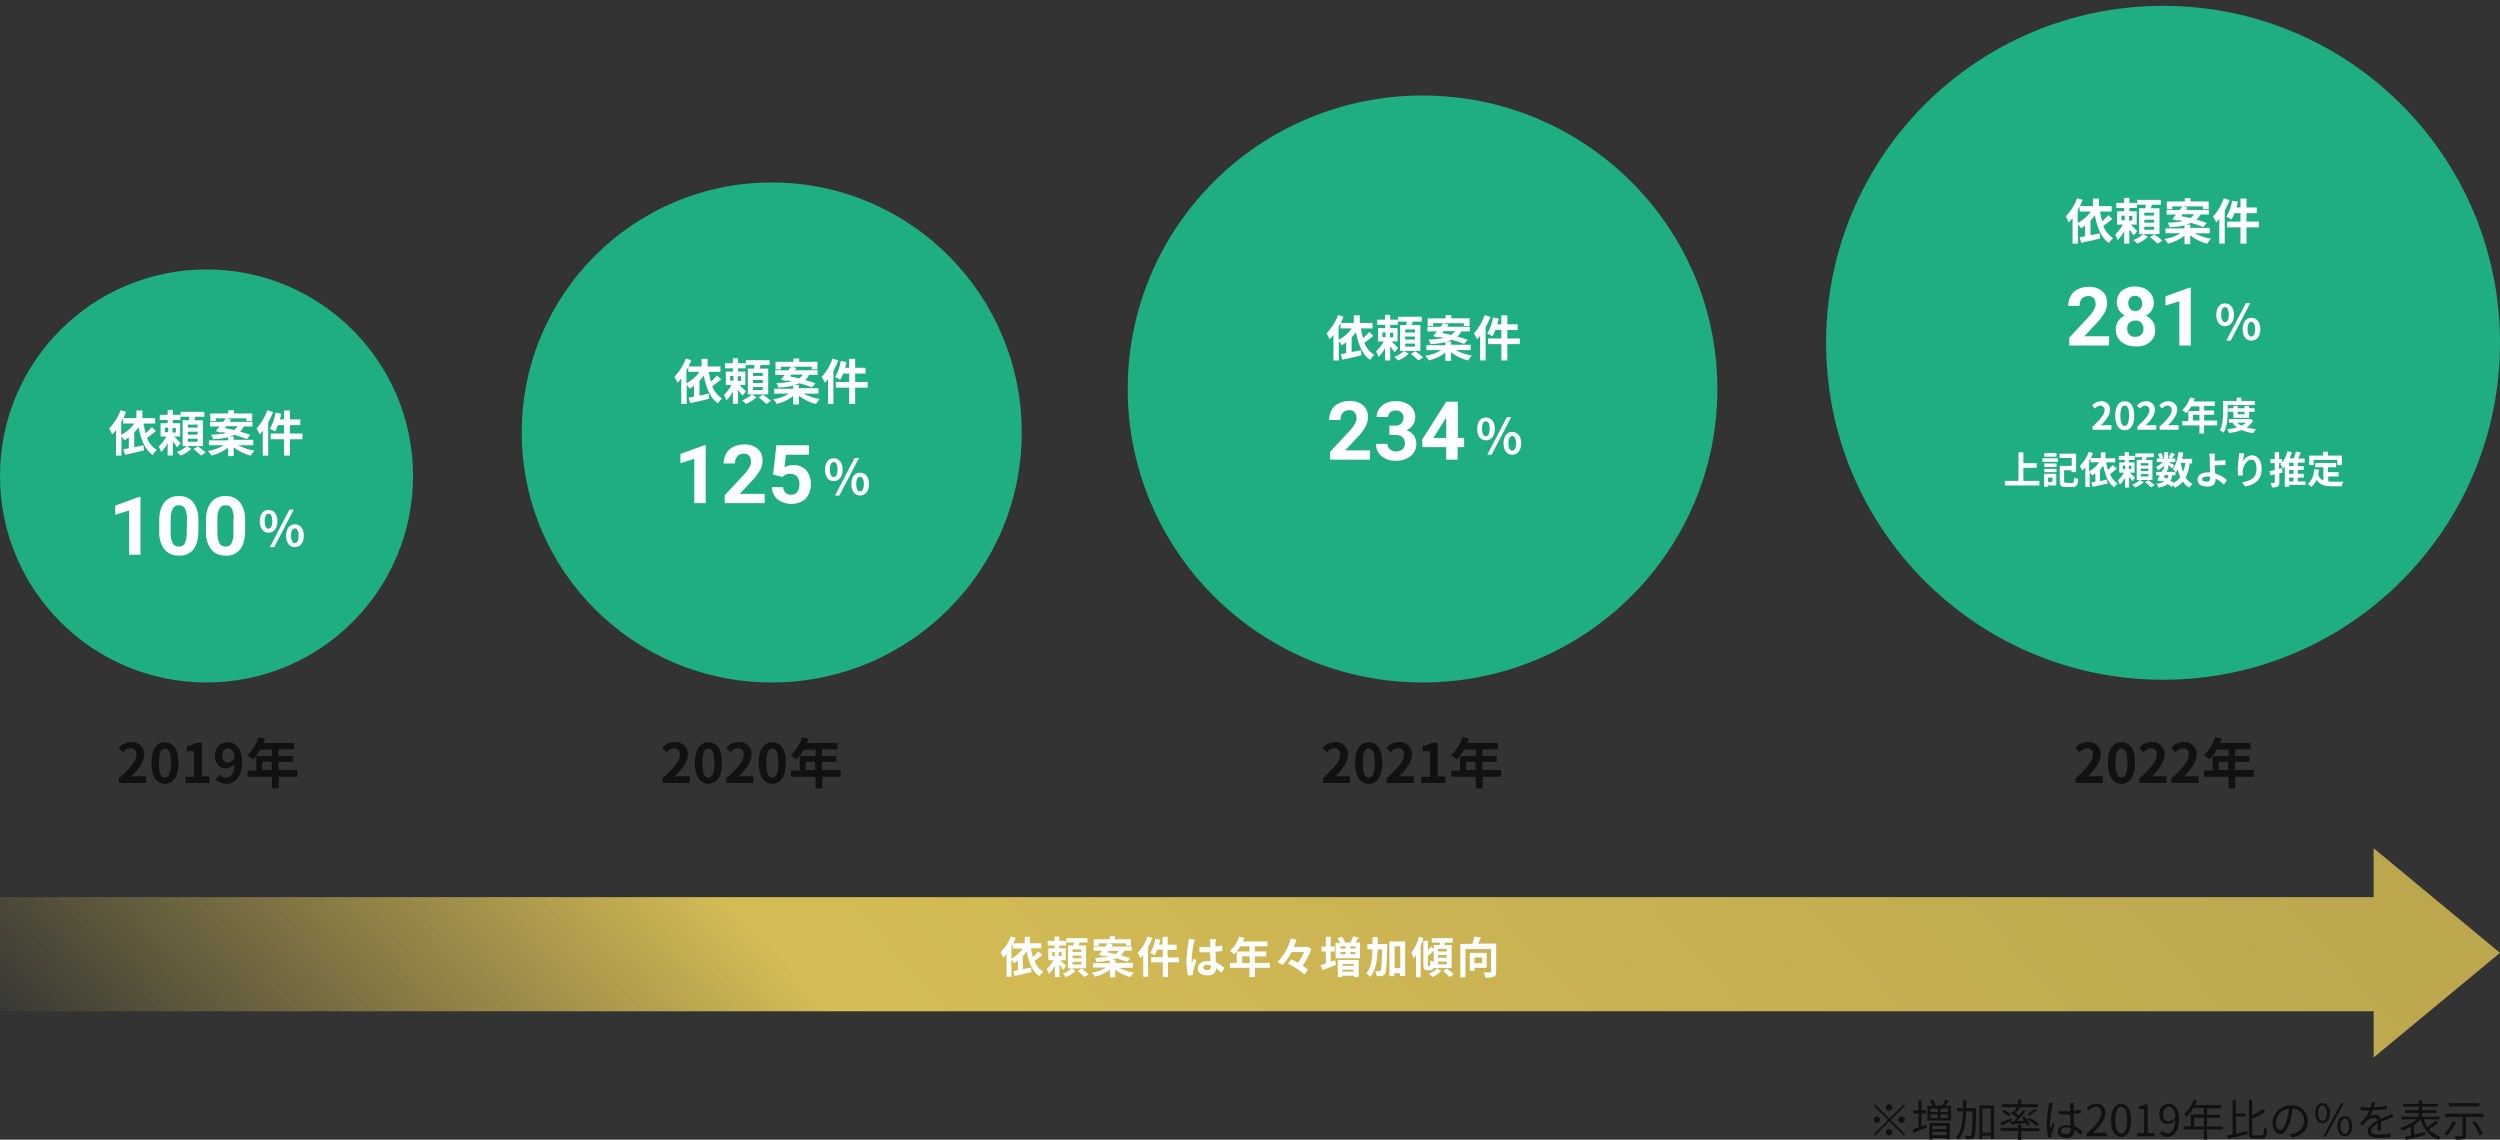 <?xml version="1.0" encoding="utf-8"?>
<!-- Generator: Adobe Illustrator 26.4.1, SVG Export Plug-In . SVG Version: 6.00 Build 0)  -->
<svg version="1.1" id="レイヤー_1" xmlns="http://www.w3.org/2000/svg" xmlns:xlink="http://www.w3.org/1999/xlink" x="0px"
	 y="0px" viewBox="0 0 920 419.4" style="enable-background:new 0 0 920 419.4;" xml:space="preserve">
<rect x="0" y="0" width="920" height="419.4" fill="#333333" stroke="none"/>
<style type="text/css">
	.st0{fill:#111111;}
	.st1{fill:#1FAD82;}
	.st2{fill:#FFFFFF;}
	.st3{fill:url(#パス_46732_00000147907216405671423960000007104227981297125257_);}
</style>
<g id="img_投資元_PE_VC_の方" transform="translate(8709 9138.85)">
	<g id="グループ_11700">
		<path id="パス_46731" class="st0" d="M-8012.6-8731.3c0-0.7-0.5-1.2-1.2-1.2c-0.7,0-1.2,0.5-1.2,1.2c0,0.7,0.5,1.2,1.2,1.2
			C-8013.1-8730.2-8012.6-8730.7-8012.6-8731.3z M-8019-8732.5l-0.5,0.5l5.3,5.3l-5.3,5.3l0.5,0.5l5.3-5.3l5.3,5.3l0.5-0.5l-5.3-5.3
			l5.3-5.3l-0.5-0.5l-5.3,5.3L-8019-8732.5z M-8018.3-8728c-0.7,0-1.2,0.5-1.2,1.2c0,0.7,0.5,1.2,1.2,1.2c0.7,0,1.2-0.5,1.2-1.2
			C-8017.1-8727.4-8017.7-8728-8018.3-8728z M-8009.2-8725.6c0.7,0,1.2-0.5,1.2-1.2c0-0.7-0.5-1.2-1.2-1.2c-0.7,0-1.2,0.5-1.2,1.2
			C-8010.4-8726.1-8009.9-8725.6-8009.2-8725.6z M-8015-8722.2c0,0.7,0.5,1.2,1.2,1.2c0.7,0,1.2-0.5,1.2-1.2c0-0.7-0.5-1.2-1.2-1.2
			C-8014.4-8723.4-8015-8722.9-8015-8722.2z M-8001.9-8729.1h1.7v-1.1h-1.7v-3.7h-1.1v3.7h-1.9v1.1h1.9v5.1
			c-0.8,0.3-1.6,0.6-2.2,0.8l0.4,1.2c1.4-0.6,3.2-1.3,4.9-2l-0.2-1.1c-0.6,0.2-1.2,0.5-1.9,0.7L-8001.9-8729.1z M-7992.7-8724.5v1.2
			h-5.2v-1.2H-7992.7z M-7997.9-8721.1v-1.3h5.2v1.3H-7997.9z M-7999-8719.5h1.1v-0.6h5.2v0.5h1.2v-6h-7.5L-7999-8719.5z
			 M-7992.1-8729.6h-2.8v-1.3h2.8V-8729.6z M-7992.1-8727.4h-2.8v-1.3h2.8V-8727.4z M-7998.6-8728.7h2.7v1.3h-2.7V-8728.7z
			 M-7998.6-8730.9h2.7v1.3h-2.7V-8730.9z M-7993.1-8731.9c0.4-0.6,0.8-1.3,1.2-1.9l-1.2-0.4c-0.3,0.7-0.7,1.5-1.1,2.1l0.4,0.1h-3.3
			l0.5-0.2c-0.3-0.7-0.7-1.4-1.2-2l-1,0.4c0.4,0.6,0.8,1.2,1,1.9h-1.9v5.4h8.7v-5.4H-7993.1z M-7981.9-8731.1h-3.5
			c0-0.9,0-1.8,0-2.8h-1.2c0,0.9,0,1.9,0,2.8h-2.2v1.2h2.2c-0.1,4-0.6,7.5-2.6,9.6c0.3,0.2,0.6,0.5,0.9,0.8
			c2.2-2.3,2.7-6.2,2.8-10.4h2.4c-0.1,6.1-0.3,8.3-0.6,8.8c-0.1,0.2-0.3,0.3-0.5,0.3c-0.3,0-1,0-1.7-0.1c0.2,0.4,0.3,0.8,0.4,1.2
			c0.6,0.1,1.2,0,1.9,0c0.4,0,0.8-0.2,1.1-0.6c0.5-0.7,0.6-3,0.7-10.1V-8731.1z M-7979.5-8722v-8.9h3.1v8.9H-7979.5z
			 M-7980.6-8732.1v12.4h1.1v-1.2h3.1v1.1h1.2v-12.3L-7980.6-8732.1z M-7958.6-8725.3c-1.1-0.8-2.4-1.6-3.6-2.2l-0.8,0.7
			c1.3,0.6,2.5,1.4,3.6,2.3L-7958.6-8725.3z M-7960.4-8730.8c-0.8,0.7-1.6,1.4-2.5,2l0.8,0.5c0.9-0.6,1.8-1.2,2.7-2L-7960.4-8730.8z
			 M-7968.4-8729.8l-0.6,0.7c0.8,0.5,1.6,1.1,2.3,1.7c-0.4,0.5-0.9,0.9-1.3,1.3c-0.4,0-0.8,0-1.2,0l0.2,1c1.5-0.1,3.6-0.2,5.6-0.4
			c0.2,0.3,0.3,0.6,0.5,0.9l0.9-0.5c-0.5-1-1.2-2-2-2.9l-0.9,0.4c0.3,0.4,0.6,0.8,0.9,1.2l-2.8,0.1c1.2-1.2,2.3-2.4,3.3-3.7
			l-0.9-0.4c-0.5,0.7-1.1,1.4-1.7,2.1c-0.3-0.3-0.8-0.6-1.2-0.9c0.6-0.6,1.1-1.3,1.6-2l-0.4-0.2h7v-1.1h-6.1v-1.8h-1.2v1.8h-6v1.1
			h5.6c-0.3,0.6-0.7,1.1-1.2,1.7L-7968.4-8729.8z M-7969-8728.8c-0.8-0.7-1.6-1.2-2.5-1.7l-0.8,0.7c0.9,0.5,1.7,1.1,2.5,1.8
			L-7969-8728.8z M-7968.9-8727.3c-1.5,0.6-3,1.3-4,1.6l0.6,1c1.1-0.5,2.4-1.1,3.6-1.7L-7968.9-8727.3z M-7965.2-8725h-1.2v1.2h-6.4
			v1.1h6.4v3.3h1.2v-3.2h6.6v-1.1h-6.6L-7965.2-8725z M-7955-8733c0,0.4,0,0.8-0.1,1.1c-0.4,2.2-0.6,4.4-0.7,6.7
			c0,1.7,0.2,3.4,0.6,5l1.1-0.1c0-0.2,0-0.4,0-0.5c0-0.2,0-0.5,0.1-0.7c0.3-1.2,0.7-2.4,1.1-3.5l-0.7-0.5c-0.3,0.6-0.6,1.6-0.9,2.3
			c-0.1-0.7-0.2-1.4-0.1-2.2c0.1-2.1,0.4-4.3,0.8-6.4c0.1-0.4,0.2-0.7,0.3-1.1L-7955-8733z M-7947-8723.2c0,1.1-0.4,1.7-1.7,1.7
			c-1.1,0-1.9-0.4-1.9-1.2c0-0.7,0.8-1.3,2-1.3c0.5,0,1.1,0.1,1.6,0.3C-7947-8723.5-7947-8723.3-7947-8723.2L-7947-8723.2z
			 M-7942.6-8722.4c-0.9-0.9-2-1.6-3.1-2.1c-0.1-1.3-0.2-2.9-0.2-4.5c0.9-0.1,1.9-0.2,2.7-0.3v-1.2c-0.9,0.2-1.8,0.3-2.7,0.4
			c0-0.7,0-1.5,0-1.9c0-0.3,0.1-0.6,0.1-0.9h-1.5c0.1,0.3,0.1,0.6,0.1,1v2c-0.5,0-1,0-1.5,0c-0.9,0-1.8,0-2.7-0.1v1.2
			c0.9,0,1.8,0.1,2.7,0.1c0.5,0,1,0,1.5,0c0,1.3,0.1,2.8,0.2,4c-0.5-0.1-1-0.2-1.5-0.1c-2.1,0-3.3,1.1-3.3,2.4
			c0,1.4,1.2,2.3,3.3,2.3c2.1,0,2.8-1.3,2.8-2.6v-0.3c0.9,0.5,1.7,1.1,2.4,1.8L-7942.6-8722.4z M-7941.1-8720.7h7.4v-1.3h-3.2
			c-0.6,0-1.3,0.1-1.9,0.1c2.7-2.6,4.6-5,4.6-7.3c0.1-1.8-1.2-3.3-2.9-3.5c-0.2,0-0.3,0-0.5,0c-1.4,0-2.6,0.7-3.5,1.7l0.8,0.8
			c0.6-0.8,1.5-1.3,2.4-1.4c1.1-0.1,2.1,0.8,2.2,1.9c0,0.1,0,0.3,0,0.4c0,2-1.7,4.4-5.4,7.6V-8720.7z M-7928.4-8720.5
			c2.2,0,3.6-2,3.6-6.1c0-4.1-1.4-6-3.6-6c-2.2,0-3.7,2-3.7,6S-7930.7-8720.5-7928.4-8720.5z M-7928.4-8721.7
			c-1.3,0-2.2-1.5-2.2-4.9c0-3.4,0.9-4.9,2.2-4.9c1.3,0,2.2,1.4,2.2,4.9C-7926.2-8723.2-7927.1-8721.7-7928.4-8721.7z
			 M-7922.6-8720.7h6.4v-1.2h-2.4v-10.5h-1.1c-0.8,0.4-1.6,0.7-2.4,0.8v0.9h2.1v8.8h-2.6V-8720.7z M-7910.9-8726.2
			c-1.4,0-2.1-1-2.1-2.6c0-1.6,0.9-2.7,2-2.7c1.5,0,2.4,1.3,2.6,3.7C-7909-8726.9-7909.9-8726.3-7910.9-8726.2z M-7914.2-8721.7
			c0.7,0.8,1.7,1.2,2.8,1.2c2.2,0,4.3-1.8,4.3-6.6c0-3.7-1.7-5.6-3.9-5.6c-1.9,0.1-3.5,1.7-3.4,3.7c0,0,0,0.1,0,0.1
			c0,2.4,1.3,3.7,3.2,3.7c1.1-0.1,2.1-0.6,2.7-1.5c-0.1,3.6-1.4,4.9-2.9,4.9c-0.8,0-1.5-0.3-2-0.9L-7914.2-8721.7z M-7901.6-8724.3
			v-3.2h3.6v3.2H-7901.6z M-7891-8724.3h-5.8v-3.2h4.7v-1.1h-4.7v-2.4h5.1v-1.2h-9.5c0.3-0.5,0.5-1.1,0.7-1.7l-1.2-0.3
			c-0.7,2.1-2,4-3.6,5.5c0.4,0.2,0.7,0.5,1,0.8c0.9-0.9,1.8-2,2.4-3.2h3.9v2.4h-4.8v4.3h-2.6v1.2h7.4v3.7h1.2v-3.7h5.8V-8724.3z
			 M-7886.2-8728h3.6v-1.1h-3.6v-4.8h-1.2v12.5c-0.8,0.2-1.5,0.3-2.1,0.4l0.4,1.2c2-0.5,4.7-1.1,7.2-1.7l-0.1-1.1
			c-1.4,0.3-2.8,0.7-4.1,0.9L-7886.2-8728z M-7879.3-8721c-0.8,0-0.9-0.2-0.9-1v-5.2c1.7-0.7,3.3-1.5,4.8-2.5l-0.9-1
			c-1.2,0.9-2.6,1.7-3.9,2.3v-5.7h-1.2v12c0,1.7,0.4,2.2,2,2.2h2.7c1.5,0,1.8-0.9,2-3.5c-0.4-0.1-0.8-0.3-1.1-0.5
			c-0.1,2.3-0.2,2.9-0.9,2.9L-7879.3-8721z M-7869.9-8722.9c-0.7,0-1.6-0.9-1.6-2.9c0.2-2.7,2.2-4.8,4.9-5.1
			c-0.2,1.4-0.5,2.9-0.9,4.3C-7868.3-8724-7869.2-8722.9-7869.9-8722.9z M-7865.7-8720.3c3.8-0.5,6-2.7,6-6c0-3.2-2.5-5.8-5.7-5.8
			c-0.1,0-0.3,0-0.4,0c-3.7-0.1-6.8,2.8-6.9,6.4c0,2.6,1.4,4.2,2.8,4.2c1.5,0,2.7-1.7,3.7-4.9c0.4-1.5,0.7-3,0.9-4.6
			c2.4,0.1,4.3,2.1,4.2,4.6c0,0,0,0,0,0c0,2.3-1.7,4.3-4,4.7c-0.4,0.1-0.9,0.2-1.4,0.2L-7865.7-8720.3z M-7854.3-8725.5
			c1.6,0,2.7-1.4,2.7-3.7c0-2.4-1.1-3.7-2.7-3.7c-1.6,0-2.7,1.3-2.7,3.7C-7857-8726.8-7855.9-8725.5-7854.3-8725.5z M-7854.3-8726.4
			c-0.9,0-1.6-0.9-1.6-2.8c0-1.9,0.6-2.8,1.6-2.8c0.9,0,1.6,0.9,1.6,2.8C-7852.8-8727.3-7853.4-8726.4-7854.3-8726.4z
			 M-7846.1-8720.7c1.6,0,2.7-1.4,2.7-3.7c0-2.4-1.1-3.7-2.7-3.7c-1.6,0-2.7,1.3-2.7,3.7
			C-7848.8-8722.1-7847.7-8720.7-7846.1-8720.7z M-7846.1-8721.6c-0.9,0-1.6-0.9-1.6-2.8s0.6-2.8,1.6-2.8c0.9,0,1.6,0.9,1.6,2.8
			S-7845.2-8721.6-7846.1-8721.6L-7846.1-8721.6z M-7854-8720.7h1l6.5-12.2h-1L-7854-8720.7z M-7832.8-8722.9c0-0.8,0-2.1,0-3
			c1.2-0.6,2.3-1,3.2-1.4c0.4-0.2,1-0.4,1.4-0.5l-0.5-1.2c-0.4,0.2-0.8,0.4-1.3,0.6c-0.8,0.4-1.8,0.8-2.9,1.3
			c-0.3-0.9-1.1-1.5-2.1-1.4c-0.8,0-1.5,0.2-2.2,0.6c0.6-0.7,1.1-1.6,1.4-2.4c1.8-0.1,3.5-0.2,5.2-0.4l0-1.2
			c-1.6,0.3-3.2,0.4-4.8,0.5c0.2-0.7,0.4-1.4,0.5-1.8l-1.3-0.1c-0.1,0.7-0.2,1.3-0.4,2c-0.4,0-0.7,0-1,0c-0.7,0-1.8-0.1-2.7-0.2v1.2
			c0.9,0.1,1.9,0.1,2.6,0.1h0.7c-0.9,1.8-2.1,3.5-3.6,4.8l1.1,0.8c0.5-0.6,1-1.2,1.4-1.7c0.7-0.7,1.7-1.1,2.7-1.2
			c0.6-0.1,1.3,0.3,1.4,1c-1.8,1-3.7,2.1-3.7,4c0,1.9,1.8,2.4,4.1,2.4c1.4,0,2.9-0.1,4.3-0.3l0-1.3c-1.4,0.2-2.9,0.4-4.3,0.4
			c-1.6,0-2.9-0.2-2.9-1.4c0-1,1-1.9,2.5-2.7c0,0.8,0,1.9-0.1,2.5L-7832.8-8722.9z M-7812.7-8726.4c-0.9,0.8-2,1.6-3,2.3
			c-0.6-0.9-1-1.8-1.3-2.8h5.7v-1h-6.4v-1.4h5.2v-1h-5.2v-1.3h5.8v-1h-5.8v-1.3h-1.2v1.3h-5.7v1h5.7v1.3h-5v1h5v1.4h-6.3v1h5.5
			c-1.8,1.4-3.9,2.5-6.1,3.1c0.3,0.3,0.5,0.6,0.8,1c1.1-0.4,2.2-0.8,3.2-1.4v3.2c-0.8,0.2-1.6,0.4-2.2,0.5l0.4,1.1
			c1.9-0.5,4.6-1.2,7.1-1.8l-0.1-1.1c-1.3,0.3-2.7,0.7-4,1v-3.6c0.9-0.5,1.6-1.2,2.4-1.9c1.1,3.6,3.2,6.2,6.6,7.3
			c0.2-0.4,0.5-0.7,0.8-1c-1.7-0.5-3.2-1.5-4.3-2.8c1.2-0.7,2.3-1.5,3.4-2.3L-7812.7-8726.4z M-7796.6-8732.9h-11.2v1.2h11.2
			L-7796.6-8732.9z M-7806.4-8726.3c-0.7,1.8-1.8,3.4-3.2,4.7c0.4,0.2,0.7,0.5,1.1,0.7c1.4-1.5,2.6-3.2,3.3-5.1L-7806.4-8726.3z
			 M-7799.3-8725.9c1.2,1.5,2.1,3.2,2.8,4.9l1.2-0.5c-0.7-1.8-1.7-3.4-2.9-4.9L-7799.3-8725.9z M-7809.2-8729v1.2h6.4v6.8
			c0,0.3-0.1,0.3-0.4,0.3c-0.3,0-1.3,0-2.4,0c0.2,0.4,0.3,0.8,0.4,1.2c1,0.1,1.9,0,2.9-0.2c0.6-0.2,0.8-0.6,0.8-1.3v-6.8h6.4v-1.2
			H-7809.2z"/>
		<path id="パス_46752" class="st0" d="M-8665.1-8850.7h9.9v-2.5h-3.2c-0.7,0-1.7,0.1-2.4,0.2c2.7-2.6,4.9-5.5,4.9-8.2
			c0.1-2.4-1.7-4.4-4.1-4.6c-0.2,0-0.4,0-0.6,0c-1.8,0-3.6,0.8-4.7,2.2l1.6,1.6c0.7-0.9,1.6-1.4,2.7-1.5c1.2-0.1,2.2,0.8,2.2,2
			c0,0.1,0,0.3,0,0.4c0,2.3-2.4,5.1-6.4,8.7V-8850.7z M-8648.3-8850.4c3,0,5-2.6,5-7.7c0-5.1-2-7.6-5-7.6c-3,0-5,2.5-5,7.6
			C-8653.3-8853.1-8651.3-8850.4-8648.3-8850.4z M-8648.3-8852.7c-1.3,0-2.2-1.3-2.2-5.4c0-4.1,1-5.3,2.2-5.3c1.3,0,2.2,1.2,2.2,5.3
			C-8646.1-8854-8647-8852.7-8648.3-8852.7z M-8640.8-8850.7h8.9v-2.4h-2.8v-12.4h-2.2c-1.1,0.6-2.2,1.1-3.4,1.3v1.8h2.7v9.4h-3.2
			V-8850.7z M-8627.2-8860.8c0-1.8,0.9-2.7,2-2.7c1.3,0,2.3,1,2.5,3.7c-0.5,0.9-1.4,1.5-2.4,1.6
			C-8626.3-8858.3-8627.2-8859.1-8627.2-8860.8z M-8625.6-8850.4c2.9,0,5.7-2.4,5.7-8c0-5.1-2.5-7.3-5.3-7.3c-2.6,0-4.7,2-4.7,4.6
			c0,0.1,0,0.2,0,0.3c0,3.1,1.8,4.7,4.2,4.7c1.2-0.1,2.3-0.7,3-1.6c-0.1,3.7-1.5,5-3.2,5c-0.9,0-1.7-0.4-2.3-1.1l-1.6,1.8
			C-8628.6-8851-8627.1-8850.4-8625.6-8850.4z M-8612.5-8855.5v-3h3.5v3H-8612.5z M-8599.7-8855.5h-6.8v-3h5.3v-2.2h-5.3v-2.4h5.7
			v-2.3h-11.3c0.3-0.5,0.5-1.1,0.7-1.6l-2.4-0.6c-0.8,2.5-2.2,4.8-4.2,6.7c0.7,0.5,1.4,1,2.1,1.5c1.1-1.1,2-2.3,2.7-3.6h4.3v2.4
			h-5.8v5.3h-3.2v2.3h9v4.3h2.5v-4.3h6.8V-8855.5z"/>
		<path id="パス_46746" class="st0" d="M-8465.1-8850.7h9.9v-2.5h-3.2c-0.7,0-1.7,0.1-2.4,0.2c2.7-2.6,4.9-5.5,4.9-8.2
			c0.1-2.4-1.7-4.4-4.1-4.6c-0.2,0-0.4,0-0.6,0c-1.8,0-3.6,0.8-4.7,2.2l1.6,1.6c0.7-0.9,1.6-1.4,2.7-1.5c1.2-0.1,2.2,0.8,2.2,2
			c0,0.1,0,0.3,0,0.4c0,2.3-2.4,5.1-6.4,8.7V-8850.7z M-8448.3-8850.4c3,0,5-2.6,5-7.7c0-5.1-2-7.6-5-7.6c-3,0-5,2.5-5,7.6
			C-8453.3-8853.1-8451.3-8850.4-8448.3-8850.4z M-8448.3-8852.7c-1.3,0-2.2-1.3-2.2-5.4c0-4.1,1-5.3,2.2-5.3c1.3,0,2.2,1.2,2.2,5.3
			C-8446.1-8854-8447-8852.7-8448.3-8852.7z M-8441.6-8850.7h9.9v-2.5h-3.2c-0.7,0-1.7,0.1-2.4,0.2c2.7-2.6,4.9-5.5,4.9-8.2
			c0.1-2.4-1.7-4.4-4.1-4.6c-0.2,0-0.4,0-0.6,0c-1.8,0-3.6,0.8-4.7,2.2l1.6,1.6c0.7-0.9,1.6-1.4,2.7-1.5c1.2-0.1,2.2,0.8,2.2,2
			c0,0.1,0,0.3,0,0.4c0,2.3-2.4,5.1-6.4,8.7V-8850.7z M-8424.8-8850.4c3,0,5-2.6,5-7.7c0-5.1-2-7.6-5-7.6c-3,0-5,2.5-5,7.6
			C-8429.8-8853.1-8427.8-8850.4-8424.8-8850.4z M-8424.8-8852.7c-1.3,0-2.2-1.3-2.2-5.4c0-4.1,1-5.3,2.2-5.3c1.3,0,2.2,1.2,2.2,5.3
			C-8422.5-8854-8423.5-8852.7-8424.8-8852.7z M-8412.5-8855.5v-3h3.5v3H-8412.5z M-8399.7-8855.5h-6.8v-3h5.3v-2.2h-5.3v-2.4h5.7
			v-2.3h-11.3c0.3-0.5,0.5-1.1,0.7-1.6l-2.4-0.6c-0.8,2.5-2.2,4.8-4.2,6.7c0.7,0.5,1.4,1,2.1,1.5c1.1-1.1,2-2.3,2.7-3.6h4.3v2.4
			h-5.8v5.3h-3.2v2.3h9v4.3h2.5v-4.3h6.8V-8855.5z"/>
		<path id="パス_46736" class="st0" d="M-8222.1-8850.7h9.9v-2.5h-3.2c-0.7,0-1.7,0.1-2.4,0.2c2.7-2.6,4.9-5.5,4.9-8.2
			c0.1-2.4-1.7-4.4-4.1-4.6c-0.2,0-0.4,0-0.6,0c-1.8,0-3.6,0.8-4.7,2.2l1.6,1.6c0.7-0.9,1.6-1.4,2.7-1.5c1.2-0.1,2.2,0.8,2.2,2
			c0,0.1,0,0.3,0,0.4c0,2.3-2.4,5.1-6.4,8.7V-8850.7z M-8205.3-8850.4c3,0,5-2.6,5-7.7c0-5.1-2-7.6-5-7.6c-3,0-5,2.5-5,7.6
			C-8210.3-8853.1-8208.3-8850.4-8205.3-8850.4z M-8205.3-8852.7c-1.3,0-2.2-1.3-2.2-5.4c0-4.1,1-5.3,2.2-5.3c1.3,0,2.2,1.2,2.2,5.3
			C-8203.1-8854-8204-8852.7-8205.3-8852.7z M-8198.6-8850.7h9.9v-2.5h-3.2c-0.7,0-1.7,0.1-2.4,0.2c2.7-2.6,4.9-5.5,4.9-8.2
			c0.1-2.4-1.7-4.4-4.1-4.6c-0.2,0-0.4,0-0.6,0c-1.8,0-3.6,0.8-4.7,2.2l1.6,1.6c0.7-0.9,1.6-1.4,2.7-1.5c1.2-0.1,2.2,0.8,2.2,2
			c0,0.1,0,0.3,0,0.4c0,2.3-2.4,5.1-6.4,8.7V-8850.7z M-8186-8850.7h8.9v-2.4h-2.8v-12.4h-2.2c-1.1,0.6-2.2,1.1-3.4,1.3v1.8h2.7v9.4
			h-3.2V-8850.7z M-8169.5-8855.5v-3h3.5v3H-8169.5z M-8156.7-8855.5h-6.8v-3h5.3v-2.2h-5.3v-2.4h5.7v-2.3h-11.3
			c0.3-0.5,0.5-1.1,0.7-1.6l-2.4-0.6c-0.8,2.5-2.2,4.8-4.2,6.7c0.7,0.5,1.4,1,2.1,1.5c1.1-1.1,2-2.3,2.7-3.6h4.3v2.4h-5.8v5.3h-3.2
			v2.3h9v4.3h2.5v-4.3h6.8V-8855.5z"/>
		<path id="パス_46733" class="st0" d="M-7945.1-8850.7h9.9v-2.5h-3.2c-0.7,0-1.7,0.1-2.4,0.2c2.7-2.6,4.9-5.5,4.9-8.2
			c0.1-2.4-1.7-4.4-4.1-4.6c-0.2,0-0.4,0-0.6,0c-1.8,0-3.6,0.8-4.7,2.2l1.6,1.6c0.7-0.9,1.6-1.4,2.7-1.5c1.2-0.1,2.2,0.8,2.2,2
			c0,0.1,0,0.3,0,0.4c0,2.3-2.4,5.1-6.4,8.7V-8850.7z M-7928.3-8850.4c3,0,5-2.6,5-7.7c0-5.1-2-7.6-5-7.6s-5,2.5-5,7.6
			C-7933.3-8853.1-7931.3-8850.4-7928.3-8850.4z M-7928.3-8852.7c-1.3,0-2.2-1.3-2.2-5.4c0-4.1,1-5.3,2.2-5.3c1.3,0,2.2,1.2,2.2,5.3
			C-7926.1-8854-7927-8852.7-7928.3-8852.7z M-7921.6-8850.7h9.9v-2.5h-3.2c-0.7,0-1.7,0.1-2.4,0.2c2.7-2.6,4.9-5.5,4.9-8.2
			c0.1-2.4-1.7-4.4-4.1-4.6c-0.2,0-0.4,0-0.6,0c-1.8,0-3.6,0.8-4.7,2.2l1.6,1.6c0.7-0.9,1.6-1.4,2.7-1.5c1.2-0.1,2.2,0.8,2.2,2
			c0,0.1,0,0.3,0,0.4c0,2.3-2.4,5.1-6.4,8.7V-8850.7z M-7909.8-8850.7h9.9v-2.5h-3.2c-0.7,0-1.7,0.1-2.4,0.2
			c2.7-2.6,4.9-5.5,4.9-8.2c0.1-2.4-1.7-4.4-4.1-4.6c-0.2,0-0.4,0-0.6,0c-1.8,0-3.6,0.8-4.7,2.2l1.6,1.6c0.7-0.9,1.6-1.4,2.7-1.5
			c1.2-0.1,2.2,0.8,2.2,2c0,0.1,0,0.3,0,0.4c0,2.3-2.4,5.1-6.4,8.7V-8850.7z M-7892.5-8855.5v-3h3.5v3H-7892.5z M-7879.7-8855.5
			h-6.8v-3h5.3v-2.2h-5.3v-2.4h5.7v-2.3h-11.3c0.3-0.5,0.5-1.1,0.7-1.6l-2.4-0.6c-0.8,2.5-2.2,4.8-4.2,6.7c0.7,0.5,1.4,1,2.1,1.5
			c1.1-1.1,2-2.3,2.7-3.6h4.3v2.4h-5.8v5.3h-3.2v2.3h9v4.3h2.5v-4.3h6.8V-8855.5z"/>
		<path id="パス_46734" class="st1" d="M-7913-9136.7c68.5,0,124,55.5,124,124c0,68.5-55.5,124-124,124s-124-55.5-124-124
			C-8037-9081.2-7981.5-9136.7-7913-9136.7z"/>
		<path id="パス_46741" class="st2" d="M-7932.9-9011.7h-14.6v-2.9l6.9-7.4c0.8-0.8,1.5-1.7,2.1-2.7c0.4-0.7,0.7-1.4,0.7-2.2
			c0-0.8-0.2-1.6-0.7-2.2c-0.5-0.6-1.3-0.9-2.1-0.8c-0.9,0-1.7,0.3-2.3,1c-0.6,0.7-0.9,1.7-0.8,2.6h-4.2c0-1.2,0.3-2.5,0.9-3.6
			c0.6-1.1,1.5-2,2.6-2.5c1.2-0.6,2.5-0.9,3.9-0.9c1.8-0.1,3.7,0.4,5.1,1.6c1.3,1.1,1.9,2.8,1.8,4.5c0,1.1-0.3,2.2-0.8,3.2
			c-0.8,1.4-1.7,2.7-2.8,3.8l-4.8,5.1h9.2L-7932.9-9011.7z M-7916.4-9027.4c0,1-0.3,1.9-0.8,2.8c-0.5,0.8-1.3,1.5-2.1,1.9
			c1,0.5,1.8,1.2,2.5,2.1c0.6,0.9,0.9,2,0.9,3.1c0.1,1.7-0.6,3.4-1.9,4.5c-1.5,1.2-3.4,1.8-5.3,1.6c-1.9,0.1-3.8-0.5-5.3-1.7
			c-1.3-1.1-2-2.8-2-4.5c0-1.1,0.3-2.2,0.9-3.1c0.6-0.9,1.5-1.6,2.4-2.1c-0.9-0.4-1.6-1.1-2.1-1.9c-0.5-0.8-0.8-1.8-0.8-2.8
			c-0.1-1.6,0.6-3.2,1.8-4.3c1.4-1.1,3.1-1.7,4.9-1.6c1.8-0.1,3.5,0.5,4.9,1.6C-7917-9030.6-7916.4-9029-7916.4-9027.4z
			 M-7920.2-9017.9c0-0.8-0.3-1.6-0.8-2.2c-0.6-0.6-1.4-0.9-2.2-0.8c-0.8,0-1.6,0.3-2.2,0.8c-0.6,0.6-0.8,1.4-0.8,2.2
			c0,0.8,0.2,1.6,0.8,2.2c0.6,0.6,1.4,0.9,2.2,0.8c0.8,0,1.6-0.2,2.2-0.8C-7920.5-9016.2-7920.2-9017-7920.2-9017.9z
			 M-7920.7-9027.2c0-0.7-0.2-1.4-0.7-2c-0.5-0.5-1.2-0.8-1.9-0.8c-0.7,0-1.4,0.2-1.8,0.7c-0.5,0.6-0.7,1.3-0.7,2
			c0,0.7,0.2,1.5,0.7,2.1c0.5,0.5,1.2,0.8,1.9,0.8c0.7,0,1.4-0.2,1.9-0.8C-7920.9-9025.7-7920.6-9026.4-7920.7-9027.2
			L-7920.7-9027.2z M-7902.8-9011.7h-4.2v-16.3l-5.1,1.6v-3.4l8.8-3.2h0.5L-7902.8-9011.7z"/>
		<path id="パス_46743" class="st2" d="M-7890.2-9018.8c1.9,0,3.3-1.6,3.3-4.2c0-2.7-1.4-4.2-3.3-4.2c-1.9,0-3.2,1.5-3.2,4.2
			C-7893.4-9020.4-7892.1-9018.8-7890.2-9018.8z M-7890.2-9020.3c-0.8,0-1.4-0.8-1.4-2.8c0-2,0.6-2.7,1.4-2.7s1.4,0.7,1.4,2.7
			C-7888.8-9021.1-7889.4-9020.3-7890.2-9020.3z M-7889.7-9013.5h1.6l7.2-13.8h-1.6L-7889.7-9013.5z M-7880.5-9013.5
			c1.9,0,3.3-1.6,3.3-4.2c0-2.7-1.4-4.2-3.3-4.2s-3.2,1.5-3.2,4.2C-7883.7-9015-7882.4-9013.5-7880.5-9013.5z M-7880.5-9015
			c-0.8,0-1.4-0.8-1.4-2.7s0.6-2.7,1.4-2.7s1.4,0.8,1.4,2.7C-7879.1-9015.8-7879.7-9015-7880.5-9015z"/>
		<path id="パス_46737" class="st2" d="M-7938.9-8980.7h6.9v-1.7h-2.2c-0.5,0-1.2,0.1-1.7,0.1c1.9-1.8,3.4-3.9,3.4-5.7
			c0.1-1.7-1.2-3.1-2.9-3.2c-0.1,0-0.3,0-0.4,0c-1.3,0-2.5,0.6-3.3,1.6l1.1,1.1c0.5-0.6,1.1-1,1.9-1.1c0.8,0,1.5,0.6,1.6,1.4
			c0,0.1,0,0.2,0,0.3c0,1.6-1.7,3.5-4.5,6.1L-7938.9-8980.7z M-7927.1-8980.5c2.1,0,3.5-1.8,3.5-5.4c0-3.6-1.4-5.3-3.5-5.3
			c-2.1,0-3.5,1.8-3.5,5.3S-7929.2-8980.5-7927.1-8980.5z M-7927.1-8982.1c-0.9,0-1.6-0.9-1.6-3.8s0.7-3.7,1.6-3.7s1.6,0.8,1.6,3.7
			C-7925.6-8983-7926.2-8982.1-7927.1-8982.1L-7927.1-8982.1z M-7922.4-8980.7h6.9v-1.7h-2.2c-0.5,0-1.2,0.1-1.7,0.1
			c1.9-1.8,3.4-3.9,3.4-5.7c0.1-1.7-1.2-3.1-2.9-3.2c-0.1,0-0.3,0-0.4,0c-1.3,0-2.5,0.6-3.3,1.6l1.1,1.1c0.5-0.6,1.1-1,1.9-1.1
			c0.8,0,1.5,0.6,1.6,1.4c0,0.1,0,0.2,0,0.3c0,1.6-1.7,3.5-4.5,6.1L-7922.4-8980.7z M-7914.2-8980.7h6.9v-1.7h-2.2
			c-0.5,0-1.2,0.1-1.7,0.1c1.9-1.8,3.4-3.9,3.4-5.7c0.1-1.7-1.2-3.1-2.9-3.2c-0.1,0-0.3,0-0.4,0c-1.3,0-2.5,0.6-3.3,1.6l1.1,1.1
			c0.5-0.6,1.1-1,1.9-1.1c0.8-0.1,1.5,0.6,1.6,1.4c0,0.1,0,0.2,0,0.3c0,1.6-1.7,3.5-4.5,6.1L-7914.2-8980.7z M-7902-8984.1v-2.1h2.4
			v2.1H-7902z M-7893.1-8984.1h-4.8v-2.1h3.7v-1.6h-3.7v-1.7h4v-1.6h-7.9c0.2-0.4,0.3-0.8,0.5-1.1l-1.7-0.4
			c-0.6,1.8-1.6,3.4-2.9,4.7c0.5,0.3,1,0.7,1.4,1.1c0.7-0.8,1.4-1.6,1.9-2.5h3v1.7h-4.1v3.7h-2.2v1.6h6.3v3h1.7v-3h4.8
			L-7893.1-8984.1z M-7889.3-8989.8h10.1v-1.5h-5v-1.2h-1.7v1.2h-5v3.9c0,2-0.1,5-1.2,6.9c0.5,0.2,0.9,0.5,1.4,0.9
			c1.3-2.2,1.5-5.6,1.5-7.9V-8989.8z M-7883-8987.3v0.9h-2.5v-0.9L-7883-8987.3z M-7881.3-8985.1v-2.2h2v-1.3h-2v-0.9h-1.7v0.9h-2.5
			v-0.9h-1.6v0.9h-1.9v1.3h1.9v2.2H-7881.3z M-7882.5-8983.3c-0.5,0.5-1.1,0.9-1.7,1.1c-0.6-0.3-1.2-0.7-1.6-1.1H-7882.5z
			 M-7881-8984.7l-0.3,0.1h-7.5v1.3h2.1l-0.7,0.2c0.5,0.6,1,1.1,1.6,1.6c-1.2,0.3-2.4,0.5-3.6,0.6c0.3,0.4,0.5,0.9,0.7,1.4
			c1.6-0.2,3.1-0.5,4.6-1.1c1.4,0.6,2.8,1,4.3,1.1c0.3-0.5,0.6-1,1-1.4c-1.2-0.1-2.3-0.3-3.4-0.6c1-0.7,1.8-1.6,2.4-2.7
			L-7881-8984.7z M-7964.4-8961.9v-4.8h4.9v-1.7h-4.9v-4h-1.8v10.5h-5v1.7h12.7v-1.7H-7964.4z M-7952.2-8972.1h-4.5v1.3h4.5V-8972.1
			z M-7953.7-8963.1v1.6h-1.6v-1.6H-7953.7z M-7952.3-8964.5h-4.5v4.8h1.4v-0.5h3.1V-8964.5z M-7956.7-8965.1h4.5v-1.2h-4.5V-8965.1
			z M-7956.7-8967h4.5v-1.3h-4.5V-8967z M-7957.4-8968.9h5.7v-1.3h-5.7L-7957.4-8968.9z M-7948.6-8961.2c-0.7,0-0.8-0.1-0.8-0.7
			v-3.9h2.7v0.7h1.7v-6.8h-6.1v1.6h4.5v2.9h-4.4v5.5c0,1.8,0.5,2.3,2.3,2.3h2.3c1.6,0,2-0.7,2.2-3c-0.5-0.1-1.1-0.3-1.5-0.6
			c-0.1,1.8-0.2,2.1-0.8,2.1L-7948.6-8961.2z M-7940.2-8969.3c0.2-0.3,0.3-0.6,0.5-0.9v1.5h3.2c-1,1.4-2.2,2.5-3.7,3.3
			L-7940.2-8969.3z M-7931.5-8967.7c-0.6,0.6-1.2,1.2-1.8,1.8c-0.3-0.9-0.5-1.8-0.6-2.8h3.3v-1.5h-3.6v-2.2h-1.7v2.1h-3.7
			c0.3-0.6,0.6-1.2,0.8-1.8l-1.5-0.5c-0.7,1.9-1.8,3.7-3.3,5.2c0.3,0.6,0.6,1.1,0.9,1.7c0.4-0.4,0.7-0.8,1.1-1.2v7.3h1.6v-5.5
			c0.3,0.4,0.6,0.8,0.9,1.2c0.4-0.3,0.8-0.5,1.2-0.8v3.1c-0.6,0.1-1.1,0.2-1.5,0.3l0.5,1.6c1.5-0.3,3.6-0.8,5.5-1.2l-0.2-1.5
			c-0.9,0.2-1.8,0.4-2.6,0.6v-4.2c0.4-0.5,0.9-0.9,1.2-1.5c0.7,3.5,1.8,6.4,4.1,8c0.3-0.5,0.7-1,1.2-1.4c-1.3-0.8-2.3-2.1-2.8-3.5
			c0.8-0.6,1.7-1.3,2.5-2L-7931.5-8967.7z M-7927.8-8967.5h0.9v1.3h-0.9V-8967.5z M-7924.7-8966.2h-0.9v-1.3h0.9L-7924.7-8966.2z
			 M-7923.3-8963.1c-0.3-0.3-1.2-1.2-1.9-1.8h1.7v-3.8h-2.1v-0.9h2.2v-1.5h-2.2v-1.4h-1.5v1.4h-2.2v1.5h2.2v0.9h-2v3.8h1.7
			c-0.6,1.1-1.3,2-2.2,2.9c0.3,0.5,0.5,1,0.7,1.5c0.8-0.8,1.4-1.6,1.9-2.5v3.6h1.5v-4c0.5,0.6,0.9,1.1,1.3,1.7L-7923.3-8963.1z
			 M-7921.5-8962.2c-0.8,0.7-1.8,1.3-2.8,1.7c0.4,0.3,0.7,0.7,1.1,1c1.1-0.5,2.2-1.1,3.1-1.9L-7921.5-8962.2z M-7918.4-8967.5h-2.8
			v-0.9h2.8V-8967.5z M-7918.4-8965.5h-2.8v-0.9h2.8V-8965.5z M-7918.4-8963.5h-2.8v-0.9h2.8V-8963.5z M-7916.8-8969.6h-2.5
			c0.1-0.3,0.2-0.6,0.3-1h2.6v-1.4h-6.8v1.4h2.5c0,0.3-0.1,0.7-0.2,1h-1.8v7.4h5.8V-8969.6z M-7919.6-8961.4
			c0.8,0.6,1.5,1.2,2.2,1.9l1.3-0.8c-0.7-0.7-1.5-1.3-2.3-1.8L-7919.6-8961.4z M-7908.4-8964v-1.3c0.1,0.1,0.1,0.2,0.2,0.2
			c0.2-0.3,0.5-0.7,0.6-1c0.2,0.9,0.5,1.9,1,2.8c-0.6,0.9-1.5,1.6-2.5,2.1c-0.4-0.3-0.8-0.5-1.2-0.7c0.4-0.6,0.6-1.3,0.7-2
			L-7908.4-8964z M-7912.4-8964h1.4c-0.1,0.5-0.3,0.9-0.5,1.3c-0.4-0.2-0.8-0.4-1.2-0.5L-7912.4-8964z M-7904.8-8968.5
			c-0.1,1.1-0.4,2.2-0.8,3.3c-0.4-1.1-0.7-2.2-0.9-3.3H-7904.8z M-7902.3-8968.5v-1.5h-3.7c0.2-0.7,0.3-1.5,0.4-2.3l-1.7-0.2
			c-0.3,2.5-1,4.9-2.2,6.3c0.4,0.3,0.8,0.6,1.1,1h-3.3l0.3-0.7l-0.6-0.1h0.9v-1.7c0.5,0.4,1.1,0.9,1.4,1.2l0.9-1.1
			c-0.3-0.2-1.3-0.8-2-1.2h2.3v-1.3h-1.3c0.3-0.4,0.8-1,1.2-1.6l-1.4-0.6c-0.3,0.6-0.6,1.2-0.9,1.8l0.9,0.4h-1.1v-2.4h-1.5v2.4h-1.2
			l0.9-0.4c-0.2-0.6-0.5-1.2-0.8-1.7l-1.2,0.5c0.3,0.5,0.6,1.1,0.7,1.6h-1.1v1.3h2.2c-0.7,0.7-1.5,1.3-2.5,1.8
			c0.3,0.4,0.6,0.8,0.8,1.2c0.8-0.4,1.5-1,2.1-1.6v1.3l-0.3-0.1c-0.1,0.3-0.3,0.6-0.5,1h-2v1.3h1.3c-0.4,0.7-0.7,1.3-1,1.8l1.5,0.4
			l0.2-0.3c0.3,0.1,0.5,0.2,0.8,0.4c-0.8,0.4-1.7,0.7-2.7,0.8c0.3,0.4,0.5,0.9,0.7,1.4c1.2-0.2,2.4-0.6,3.4-1.3c0.5,0.3,1,0.7,1.5,1
			l0.6-0.6c0.2,0.3,0.4,0.6,0.5,1c1.1-0.6,2.1-1.3,3-2.3c0.6,0.9,1.4,1.7,2.4,2.2c0.3-0.5,0.7-1,1.1-1.4c-1-0.5-1.9-1.3-2.5-2.3
			c0.8-1.6,1.3-3.4,1.5-5.2H-7902.3z M-7898.6-8962.5c0-0.6,0.7-1,1.8-1c0.4,0,0.8,0,1.1,0.1c0,0.2,0,0.4,0,0.5
			c0,0.9-0.3,1.3-1.2,1.3C-7897.9-8961.6-7898.6-8961.8-7898.6-8962.5L-7898.6-8962.5z M-7893.9-8971.9h-2.1
			c0.1,0.5,0.1,1.1,0.2,1.6c0,0.6,0,1.4,0,2.3c0,0.7,0.1,1.9,0.1,3c-0.3,0-0.6,0-0.8,0c-2.6,0-3.8,1.2-3.8,2.6
			c0,1.9,1.6,2.6,3.6,2.6c2.4,0,3-1.2,3-2.4c0-0.1,0-0.3,0-0.5c1.2,0.5,2.2,1.3,3.1,2.2l1.1-1.7c-1.2-1.1-2.7-1.9-4.3-2.4
			c-0.1-1-0.1-2.2-0.2-3c1.1,0,2.8-0.1,4-0.2l-0.1-1.7c-1.2,0.1-2.8,0.2-3.9,0.2c0-0.4,0-0.7,0-1
			C-7894-8970.8-7894-8971.4-7893.9-8971.9L-7893.9-8971.9z M-7883.1-8972l-1.9-0.1c0,0.5,0,1-0.1,1.5c-0.2,1.5-0.4,3-0.4,4.5
			c0,0.8,0.1,1.6,0.2,2.3l1.7-0.1c-0.1-0.5-0.1-1-0.1-1.5c0.1-1.8,1.5-4.3,3.2-4.3c1.2,0,1.9,1.2,1.9,3.4c0,3.4-2.2,4.4-5.3,4.9
			l1.1,1.6c3.7-0.7,6.1-2.6,6.1-6.5c0-3.1-1.5-5-3.5-5c-1.5,0.1-2.8,1-3.5,2.3C-7883.5-8970-7883.3-8971-7883.1-8972L-7883.1-8972z
			 M-7869.2-8966.6l-1.1,0.3v-2.1h1.1v-1.5h-1.1v-2.6h-1.6v2.6h-1.6v1.5h1.6v2.5c-0.7,0.2-1.4,0.3-1.9,0.4l0.3,1.6l1.6-0.4v2.9
			c0,0.2-0.1,0.3-0.2,0.3s-0.8,0-1.3,0c0.2,0.5,0.4,1.1,0.5,1.6c0.7,0.1,1.4,0,2.1-0.3c0.4-0.3,0.6-0.7,0.6-1.5v-3.3
			c0.4-0.1,0.8-0.2,1.2-0.4L-7869.2-8966.6z M-7866.6-8963.1h1.6v1.4h-1.6V-8963.1z M-7865-8967.3h-1.6v-1.3h1.6V-8967.3z
			 M-7865-8964.5h-1.6v-1.4h1.6V-8964.5z M-7860.6-8961.7h-2.8v-1.4h2.2v-1.4h-2.2v-1.4h2.2v-1.4h-2.2v-1.3h2.5v-1.5h-2.4
			c0.3-0.7,0.6-1.4,1-2.2l-1.8-0.4c-0.2,0.9-0.5,1.7-0.8,2.5h-1.5c0.3-0.7,0.6-1.4,0.8-2.2l-1.6-0.4c-0.4,1.8-1.3,3.5-2.6,4.9
			c0.4,0.5,0.7,1,1,1.5c0.2-0.2,0.4-0.5,0.6-0.7v7.4h1.6v-0.7h6L-7860.6-8961.7z M-7857.5-8969.6h8.6v1.9h1.7v-3.5h-5.1v-1.4h-1.8
			v1.4h-5.1v3.5h1.6V-8969.6z M-7852.3-8963.5h3.9v-1.6h-3.9v-1.8h3v-1.6h-7.7v1.6h3v4.9c-0.9-0.4-1.6-1.2-1.9-2.2
			c0.1-0.6,0.2-1.1,0.3-1.8l-1.7-0.2c-0.3,2.4-0.9,4.3-2.5,5.4c0.5,0.3,0.9,0.7,1.4,1.1c0.8-0.7,1.5-1.6,1.9-2.6
			c1.3,2,3.2,2.4,5.8,2.4h3.5c0.1-0.6,0.3-1.2,0.6-1.7c-0.9,0-3.2,0-4,0c-0.5,0-1.1,0-1.6-0.1V-8963.5z"/>
		<path id="パス_46744" class="st2" d="M-7944.3-9061.7c0.2-0.4,0.4-0.8,0.6-1.2v1.9h4.1c-1.2,1.8-2.9,3.2-4.8,4.2V-9061.7z
			 M-7933.1-9059.7c-0.7,0.8-1.5,1.6-2.3,2.3c-0.3-1.2-0.6-2.4-0.8-3.6h4.3v-2h-4.7v-2.8h-2.2v2.8h-4.8c0.4-0.8,0.7-1.5,1-2.3
			l-2-0.6c-0.9,2.5-2.4,4.8-4.2,6.7c0.4,0.7,0.8,1.5,1.1,2.2c0.5-0.5,1-1,1.4-1.6v9.4h2v-7.1c0.4,0.5,0.8,1,1.1,1.5
			c0.5-0.3,1.1-0.7,1.5-1.1v4c-0.7,0.1-1.4,0.3-2,0.4l0.6,2c2-0.4,4.6-1,7-1.6l-0.2-1.9c-1.1,0.3-2.3,0.5-3.4,0.7v-5.4
			c0.6-0.6,1.1-1.2,1.6-1.9c0.9,4.6,2.3,8.2,5.2,10.2c0.4-0.7,0.9-1.3,1.5-1.8c-1.6-1.1-2.9-2.6-3.6-4.5c1-0.7,2.2-1.7,3.3-2.5
			L-7933.1-9059.7z M-7928.3-9059.5h1.2v1.7h-1.2V-9059.5z M-7924.3-9057.7h-1.2v-1.7h1.2V-9057.7z M-7922.5-9053.8
			c-0.3-0.4-1.6-1.6-2.4-2.4h2.2v-4.9h-2.7v-1.2h2.8v-1.9h-2.8v-1.8h-1.9v1.8h-2.9v1.9h2.9v1.2h-2.6v4.9h2.1
			c-0.7,1.4-1.7,2.6-2.8,3.7c0.4,0.6,0.7,1.3,0.9,2c1-1,1.8-2.1,2.4-3.3v4.6h1.9v-5.2c0.6,0.7,1.1,1.5,1.6,2.2L-7922.5-9053.8z
			 M-7920.3-9052.7c-1.1,1-2.3,1.7-3.6,2.2c0.5,0.4,1,0.9,1.4,1.3c1.5-0.6,2.8-1.4,3.9-2.5L-7920.3-9052.7z M-7916.3-9059.5h-3.6
			v-1.1h3.6V-9059.5z M-7916.3-9056.9h-3.6v-1.1h3.6V-9056.9z M-7916.3-9054.3h-3.6v-1.1h3.6V-9054.3z M-7914.3-9062.2h-3.2
			c0.1-0.4,0.3-0.8,0.4-1.3h3.3v-1.8h-8.7v1.8h3.2c-0.1,0.4-0.1,0.8-0.2,1.3h-2.3v9.5h7.5V-9062.2z M-7917.8-9051.6
			c1,0.7,1.9,1.6,2.8,2.4l1.7-1.1c-0.9-0.9-1.9-1.6-2.9-2.3L-7917.8-9051.6z M-7905.8-9060h4.2c-0.3,0.6-0.8,1-1.4,1.4
			c-1.2-0.3-2.3-0.5-3.3-0.7L-7905.8-9060z M-7895.8-9053.2v-1.8h-7.2v-1.2h-1.7c0.7-0.2,1.4-0.4,2-0.6c1.5,0.4,3,0.9,4.5,1.5
			l1.3-1.5c-1-0.4-2.3-0.8-3.8-1.2c0.6-0.5,1.1-1.2,1.4-1.9h3.2v-1.7h-8.4c0.2-0.3,0.4-0.6,0.6-0.8l-1.6-0.5h7.2v1h2.1v-2.8h-6.7
			v-1.2h-2.1v1.2h-6.6v2.8h2v-1h3.7c-0.3,0.4-0.6,0.9-1,1.3h-4.8v1.7h3.5c-0.5,0.6-1,1.2-1.4,1.7l2,0.6l0.2-0.3
			c0.5,0.1,1.1,0.3,1.7,0.4c-1.9,0.4-3.7,0.6-5.6,0.6c0.3,0.5,0.6,1.1,0.7,1.7c1.9-0.1,3.7-0.3,5.5-0.7v1.1h-7v1.8h5.5
			c-1.8,1.1-3.8,1.8-5.9,2.1c0.5,0.5,1,1.1,1.3,1.7c2.2-0.5,4.3-1.5,6.1-2.9v3.1h2.1v-3.2c1.9,1.4,4,2.5,6.3,3
			c0.4-0.7,0.8-1.3,1.4-1.8c-2.1-0.3-4.1-1-6-2H-7895.8z M-7890.6-9065.9c-0.9,2.5-2.2,4.8-4,6.7c0.4,0.7,0.8,1.5,1.2,2.2
			c0.4-0.4,0.7-0.8,1.1-1.3v9.1h2v-12.2c0.7-1.2,1.3-2.5,1.8-3.8L-7890.6-9065.9z M-7877.7-9057.3h-4.6v-3.1h3.8v-2.1h-3.8v-3.3
			h-2.2v3.3h-1.5c0.2-0.7,0.4-1.4,0.5-2.1l-2.1-0.4c-0.3,2.1-1,4.1-2.1,5.9c0.6,0.3,1.3,0.6,1.9,1c0.4-0.7,0.8-1.5,1.1-2.3h2.2v3.1
			h-4.9v2.1h4.9v6h2.2v-6h4.6L-7877.7-9057.3z"/>
		<path id="パス_46735" class="st1" d="M-8185.5-9103.7c59.9,0,108.5,48.4,108.5,108c0,59.6-48.6,108-108.5,108
			s-108.5-48.4-108.5-108C-8294-9055.4-8245.4-9103.7-8185.5-9103.7z"/>
		<path id="パス_46738" class="st2" d="M-8204.9-8969.7h-14.6v-2.9l6.9-7.4c0.8-0.8,1.5-1.7,2.1-2.7c0.4-0.7,0.7-1.4,0.7-2.2
			c0-0.8-0.2-1.6-0.7-2.2c-0.5-0.6-1.3-0.9-2.1-0.8c-0.9,0-1.7,0.3-2.3,1c-0.6,0.7-0.9,1.7-0.8,2.6h-4.2c0-1.2,0.3-2.5,0.9-3.6
			c0.6-1.1,1.5-2,2.6-2.5c1.2-0.6,2.5-0.9,3.9-0.9c1.8-0.1,3.7,0.4,5.1,1.6c1.3,1.1,1.9,2.8,1.8,4.5c0,1.1-0.3,2.2-0.8,3.2
			c-0.8,1.4-1.7,2.7-2.8,3.8l-4.8,5.1h9.2L-8204.9-8969.7z M-8198-8982.2h2.3c0.9,0.1,1.7-0.2,2.4-0.8c0.5-0.6,0.8-1.4,0.8-2.1
			c0-0.7-0.2-1.5-0.8-2c-0.6-0.5-1.3-0.8-2.1-0.7c-0.7,0-1.5,0.2-2,0.7c-0.5,0.4-0.8,1.1-0.8,1.7h-4.2c0-1.1,0.3-2.1,0.9-3
			c0.6-0.9,1.5-1.6,2.5-2.1c1.1-0.5,2.3-0.8,3.6-0.7c1.9-0.1,3.8,0.5,5.3,1.6c1.3,1.1,2,2.8,1.9,4.5c0,1-0.3,1.9-0.9,2.7
			c-0.6,0.8-1.4,1.5-2.3,1.9c1.1,0.3,2,1,2.7,1.9c0.6,0.9,0.9,2,0.9,3c0.1,1.8-0.7,3.4-2.1,4.6c-1.6,1.2-3.5,1.8-5.5,1.7
			c-1.9,0.1-3.7-0.5-5.2-1.7c-1.3-1.1-2.1-2.7-2-4.5h4.2c0,0.8,0.3,1.5,0.9,2c0.6,0.5,1.4,0.8,2.2,0.8c0.9,0,1.7-0.2,2.4-0.8
			c0.6-0.5,0.9-1.3,0.9-2.1c0-2.1-1.2-3.2-3.5-3.2h-2.2V-8982.2z M-8172.6-8977.7h2.4v3.4h-2.4v4.6h-4.2v-4.6h-8.7l-0.2-2.7l8.9-14
			h4.3V-8977.7z M-8181.5-8977.7h4.7v-7.5l-0.3,0.5L-8181.5-8977.7z"/>
		<path id="パス_46739" class="st2" d="M-8162.2-8976.8c1.9,0,3.3-1.6,3.3-4.2c0-2.7-1.4-4.2-3.3-4.2c-1.9,0-3.2,1.5-3.2,4.2
			C-8165.4-8978.4-8164.1-8976.8-8162.2-8976.8z M-8162.2-8978.3c-0.8,0-1.4-0.8-1.4-2.8c0-2,0.6-2.7,1.4-2.7s1.4,0.7,1.4,2.7
			C-8160.8-8979.1-8161.4-8978.3-8162.2-8978.3z M-8161.7-8971.5h1.6l7.2-13.8h-1.6L-8161.7-8971.5z M-8152.5-8971.5
			c1.9,0,3.3-1.6,3.3-4.2c0-2.7-1.4-4.2-3.3-4.2s-3.2,1.5-3.2,4.2C-8155.7-8973-8154.4-8971.5-8152.5-8971.5z M-8152.5-8973
			c-0.8,0-1.4-0.8-1.4-2.7s0.6-2.7,1.4-2.7s1.4,0.8,1.4,2.7C-8151.1-8973.8-8151.7-8973-8152.5-8973z"/>
		<path id="パス_46742" class="st2" d="M-8216.3-9018.7c0.2-0.4,0.4-0.8,0.6-1.2v1.9h4.1c-1.2,1.8-2.9,3.2-4.8,4.2V-9018.7z
			 M-8205.1-9016.7c-0.7,0.8-1.5,1.6-2.3,2.3c-0.3-1.2-0.6-2.4-0.8-3.6h4.3v-2h-4.7v-2.8h-2.2v2.8h-4.8c0.4-0.8,0.7-1.5,1-2.3
			l-2-0.6c-0.9,2.5-2.4,4.8-4.2,6.7c0.4,0.7,0.8,1.5,1.1,2.2c0.5-0.5,1-1,1.4-1.6v9.4h2v-7.1c0.4,0.5,0.8,1,1.1,1.5
			c0.5-0.3,1.1-0.7,1.6-1.1v4c-0.7,0.1-1.4,0.3-2,0.4l0.6,2c2-0.4,4.6-1,7-1.6l-0.2-1.9c-1.1,0.3-2.3,0.5-3.4,0.7v-5.4
			c0.6-0.6,1.1-1.2,1.6-1.9c0.9,4.6,2.3,8.2,5.2,10.2c0.4-0.7,0.9-1.3,1.5-1.8c-1.6-1.1-2.9-2.6-3.6-4.5c1-0.7,2.2-1.7,3.3-2.5
			L-8205.1-9016.7z M-8200.3-9016.5h1.2v1.7h-1.2V-9016.5z M-8196.3-9014.7h-1.2v-1.7h1.2V-9014.7z M-8194.5-9010.8
			c-0.3-0.4-1.6-1.6-2.4-2.4h2.2v-4.9h-2.7v-1.2h2.8v-1.9h-2.8v-1.8h-1.9v1.8h-2.9v1.9h2.9v1.2h-2.6v4.9h2.1
			c-0.7,1.4-1.7,2.6-2.8,3.7c0.4,0.6,0.7,1.3,0.9,2c1-1,1.8-2.1,2.4-3.3v4.6h1.9v-5.2c0.6,0.7,1.1,1.5,1.6,2.2L-8194.5-9010.8z
			 M-8192.3-9009.7c-1.1,1-2.3,1.7-3.6,2.2c0.5,0.4,1,0.9,1.4,1.3c1.5-0.6,2.8-1.4,3.9-2.5L-8192.3-9009.7z M-8188.3-9016.5h-3.6
			v-1.1h3.6V-9016.5z M-8188.3-9013.9h-3.6v-1.1h3.6V-9013.9z M-8188.3-9011.3h-3.6v-1.1h3.6V-9011.3z M-8186.3-9019.2h-3.2
			c0.1-0.4,0.3-0.8,0.4-1.3h3.3v-1.8h-8.7v1.8h3.2c-0.1,0.4-0.1,0.8-0.2,1.3h-2.3v9.5h7.5V-9019.2z M-8189.8-9008.6
			c1,0.7,1.9,1.6,2.8,2.4l1.7-1.1c-0.9-0.9-1.9-1.6-2.9-2.3L-8189.8-9008.6z M-8177.8-9017h4.2c-0.3,0.6-0.8,1-1.4,1.4
			c-1.2-0.3-2.3-0.5-3.3-0.7L-8177.8-9017z M-8167.8-9010.2v-1.8h-7.2v-1.2h-1.7c0.7-0.2,1.4-0.4,2-0.6c1.5,0.4,3,0.9,4.5,1.5
			l1.3-1.5c-1-0.4-2.3-0.8-3.8-1.2c0.6-0.5,1.1-1.2,1.4-1.9h3.2v-1.7h-8.4c0.2-0.3,0.4-0.6,0.6-0.8l-1.6-0.5h7.2v1h2.1v-2.8h-6.7
			v-1.2h-2.1v1.2h-6.6v2.8h2v-1h3.7c-0.3,0.4-0.6,0.9-1,1.3h-4.8v1.7h3.5c-0.5,0.6-1,1.2-1.4,1.7l2,0.6l0.2-0.3
			c0.5,0.1,1.1,0.3,1.7,0.4c-1.9,0.4-3.7,0.6-5.6,0.6c0.3,0.5,0.6,1.1,0.7,1.7c1.9-0.1,3.7-0.3,5.5-0.7v1.1h-7v1.8h5.5
			c-1.8,1.1-3.8,1.8-5.9,2.1c0.5,0.5,1,1.1,1.3,1.7c2.2-0.5,4.3-1.5,6.1-2.9v3.1h2.1v-3.2c1.9,1.4,4,2.5,6.3,3
			c0.4-0.7,0.8-1.3,1.4-1.8c-2.1-0.3-4.1-1-6-2H-8167.8z M-8162.6-9022.9c-0.9,2.5-2.2,4.8-4,6.7c0.4,0.7,0.8,1.5,1.2,2.2
			c0.4-0.4,0.7-0.8,1.1-1.3v9.1h2v-12.2c0.7-1.2,1.3-2.5,1.8-3.8L-8162.6-9022.9z M-8149.7-9014.3h-4.6v-3.1h3.8v-2.1h-3.8v-3.3
			h-2.2v3.3h-1.5c0.2-0.7,0.4-1.4,0.5-2.1l-2.1-0.4c-0.3,2.1-1,4.1-2.1,5.9c0.6,0.3,1.3,0.6,1.9,1c0.4-0.7,0.8-1.5,1.1-2.3h2.2v3.1
			h-4.9v2.1h4.9v6h2.2v-6h4.6L-8149.7-9014.3z"/>
		<path id="パス_46745" class="st1" d="M-8425-9071.7c50.8,0,92,41.2,92,92c0,50.8-41.2,92-92,92s-92-41.2-92-92
			C-8517-9030.5-8475.8-9071.7-8425-9071.7z"/>
		<path id="パス_46749" class="st2" d="M-8449.3-8953.7h-4.2v-16.3l-5.1,1.6v-3.4l8.8-3.2h0.5V-8953.7z M-8427.7-8953.7h-14.6
			v-2.9l6.9-7.4c0.8-0.8,1.5-1.7,2.1-2.7c0.4-0.7,0.7-1.4,0.7-2.2c0-0.8-0.2-1.6-0.7-2.2c-0.5-0.6-1.3-0.9-2.1-0.8
			c-0.9,0-1.7,0.3-2.3,1c-0.6,0.7-0.9,1.7-0.8,2.6h-4.2c0-1.2,0.3-2.5,0.9-3.6c0.6-1.1,1.5-1.9,2.6-2.5c1.2-0.6,2.5-0.9,3.9-0.9
			c1.8-0.1,3.7,0.4,5.1,1.6c1.3,1.1,1.9,2.8,1.8,4.5c0,1.1-0.3,2.2-0.8,3.2c-0.8,1.4-1.7,2.7-2.8,3.8l-4.8,5.1h9.2V-8953.7z
			 M-8424.5-8964.2l1.2-10.8h12v3.5h-8.5l-0.5,4.6c1-0.5,2.1-0.8,3.2-0.8c1.8-0.1,3.5,0.6,4.8,1.9c1.2,1.5,1.8,3.4,1.7,5.3
			c0,1.3-0.3,2.6-0.9,3.7c-0.6,1.1-1.4,2-2.5,2.5c-1.2,0.6-2.5,0.9-3.8,0.9c-1.2,0-2.5-0.3-3.6-0.8c-1.1-0.5-2-1.2-2.6-2.2
			c-0.6-1-1-2.1-1-3.2h4.2c0,0.8,0.4,1.5,0.9,2.1c0.6,0.5,1.3,0.8,2.1,0.7c0.9,0,1.7-0.3,2.2-1c0.6-0.9,0.8-1.9,0.8-2.9
			c0.1-1-0.3-2-0.9-2.8c-0.7-0.7-1.6-1-2.5-1c-0.9,0-1.8,0.2-2.4,0.8l-0.4,0.4L-8424.5-8964.2z"/>
		<path id="パス_46747" class="st2" d="M-8402.2-8961.8c1.9,0,3.3-1.6,3.3-4.2c0-2.7-1.4-4.2-3.3-4.2c-1.9,0-3.2,1.5-3.2,4.2
			C-8405.4-8963.4-8404.1-8961.8-8402.2-8961.8z M-8402.2-8963.3c-0.8,0-1.4-0.8-1.4-2.8c0-2,0.6-2.7,1.4-2.7c0.8,0,1.4,0.7,1.4,2.7
			C-8400.8-8964.1-8401.4-8963.3-8402.2-8963.3z M-8401.7-8956.5h1.6l7.2-13.8h-1.6L-8401.7-8956.5z M-8392.5-8956.5
			c1.9,0,3.3-1.6,3.3-4.2c0-2.7-1.4-4.2-3.3-4.2s-3.2,1.5-3.2,4.2C-8395.7-8958-8394.4-8956.5-8392.5-8956.5z M-8392.5-8958
			c-0.8,0-1.4-0.8-1.4-2.7s0.6-2.7,1.4-2.7s1.4,0.8,1.4,2.7C-8391.1-8958.8-8391.7-8958-8392.5-8958z"/>
		<path id="パス_46748" class="st2" d="M-8456.3-9002.7c0.2-0.4,0.4-0.8,0.6-1.2v1.9h4.1c-1.2,1.8-2.9,3.2-4.8,4.2V-9002.7z
			 M-8445.1-9000.7c-0.7,0.8-1.5,1.6-2.3,2.3c-0.3-1.2-0.6-2.4-0.8-3.6h4.3v-2h-4.7v-2.8h-2.2v2.8h-4.8c0.4-0.8,0.7-1.5,1-2.3
			l-2-0.6c-0.9,2.5-2.4,4.8-4.2,6.7c0.4,0.7,0.8,1.5,1.1,2.2c0.5-0.5,1-1,1.4-1.6v9.4h2v-7.1c0.4,0.5,0.8,1,1.1,1.5
			c0.5-0.3,1.1-0.7,1.6-1.1v4c-0.7,0.1-1.4,0.3-2,0.4l0.6,2c2-0.4,4.6-1,7-1.6l-0.2-1.9c-1.1,0.3-2.3,0.5-3.4,0.7v-5.4
			c0.6-0.6,1.1-1.2,1.6-1.9c0.9,4.6,2.3,8.2,5.2,10.2c0.4-0.7,0.9-1.3,1.5-1.8c-1.6-1.1-2.9-2.6-3.6-4.5c1-0.7,2.2-1.7,3.3-2.5
			L-8445.1-9000.7z M-8440.3-9000.5h1.2v1.7h-1.2V-9000.5z M-8436.3-8998.7h-1.2v-1.7h1.2V-8998.7z M-8434.5-8994.8
			c-0.3-0.4-1.6-1.6-2.4-2.4h2.2v-4.9h-2.7v-1.2h2.8v-1.9h-2.8v-1.8h-1.9v1.8h-2.9v1.9h2.9v1.2h-2.6v4.9h2.1
			c-0.7,1.4-1.7,2.6-2.8,3.7c0.4,0.6,0.7,1.3,0.9,2c1-1,1.8-2.1,2.4-3.3v4.6h1.9v-5.2c0.6,0.7,1.1,1.5,1.6,2.2L-8434.5-8994.8z
			 M-8432.3-8993.7c-1.1,1-2.3,1.7-3.6,2.2c0.5,0.4,1,0.9,1.4,1.3c1.5-0.6,2.8-1.4,3.9-2.5L-8432.3-8993.7z M-8428.3-9000.5h-3.6
			v-1.1h3.6V-9000.5z M-8428.3-8997.9h-3.6v-1.1h3.6V-8997.9z M-8428.3-8995.3h-3.6v-1.1h3.6V-8995.3z M-8426.3-9003.2h-3.2
			c0.1-0.4,0.3-0.8,0.4-1.3h3.3v-1.8h-8.7v1.8h3.2c-0.1,0.4-0.1,0.8-0.2,1.3h-2.3v9.5h7.5V-9003.2z M-8429.8-8992.6
			c1,0.7,1.9,1.6,2.8,2.4l1.7-1.1c-0.9-0.9-1.9-1.6-2.9-2.3L-8429.8-8992.6z M-8417.8-9001h4.2c-0.3,0.6-0.8,1-1.3,1.4
			c-1.2-0.3-2.3-0.5-3.3-0.7L-8417.8-9001z M-8407.8-8994.2v-1.8h-7.2v-1.2h-1.7c0.7-0.2,1.4-0.4,2-0.6c1.5,0.4,3,0.9,4.5,1.5
			l1.3-1.5c-1-0.4-2.3-0.8-3.8-1.2c0.6-0.5,1.1-1.2,1.4-1.9h3.2v-1.7h-8.4c0.2-0.3,0.4-0.6,0.6-0.8l-1.6-0.5h7.2v1h2.1v-2.8h-6.7
			v-1.2h-2.1v1.2h-6.6v2.8h2v-1h3.7c-0.3,0.4-0.6,0.9-1,1.3h-4.8v1.7h3.5c-0.5,0.6-1,1.2-1.4,1.7l2,0.6l0.2-0.3
			c0.5,0.1,1.1,0.3,1.7,0.4c-1.9,0.4-3.7,0.6-5.6,0.6c0.3,0.5,0.6,1.1,0.7,1.7c1.9-0.1,3.7-0.3,5.5-0.7v1.1h-7v1.8h5.5
			c-1.8,1.1-3.8,1.8-5.9,2.1c0.5,0.5,1,1.1,1.3,1.7c2.2-0.5,4.3-1.5,6.1-2.9v3.1h2.1v-3.2c1.9,1.4,4,2.5,6.3,3
			c0.4-0.7,0.8-1.3,1.4-1.8c-2.1-0.3-4.1-1-6-2H-8407.8z M-8402.6-9006.9c-0.9,2.5-2.2,4.8-4,6.7c0.4,0.7,0.8,1.5,1.2,2.2
			c0.4-0.4,0.7-0.8,1.1-1.3v9.1h2v-12.2c0.7-1.2,1.3-2.5,1.8-3.8L-8402.6-9006.9z M-8389.7-8998.3h-4.6v-3.1h3.8v-2.1h-3.8v-3.3
			h-2.2v3.3h-1.5c0.2-0.7,0.4-1.4,0.5-2.1l-2.1-0.4c-0.3,2.1-1,4.1-2.1,5.9c0.6,0.3,1.3,0.6,1.9,1c0.5-0.7,0.8-1.5,1.1-2.3h2.2v3.1
			h-4.9v2.1h4.9v6h2.2v-6h4.6L-8389.7-8998.3z"/>
		<path id="パス_46751" class="st1" d="M-8633-9039.7c42,0,76,34,76,76c0,42-34,76-76,76s-76-34-76-76
			C-8709-9005.7-8675-9039.7-8633-9039.7z"/>
		<path id="パス_46755" class="st2" d="M-8657.3-8934.7h-4.2v-16.3l-5.1,1.6v-3.4l8.8-3.2h0.5V-8934.7z M-8636-8943.5
			c0,2.9-0.6,5.2-1.8,6.8c-1.3,1.6-3.3,2.5-5.4,2.3c-2,0.1-4-0.7-5.3-2.3c-1.4-1.9-2-4.2-1.9-6.6v-3.9c0-3,0.6-5.2,1.9-6.8
			c1.3-1.6,3.3-2.4,5.3-2.3c2-0.1,4,0.7,5.3,2.3c1.4,1.9,2,4.2,1.9,6.6L-8636-8943.5z M-8640.2-8947.8c0.1-1.3-0.2-2.7-0.7-3.9
			c-0.5-0.8-1.3-1.3-2.3-1.2c-0.9-0.1-1.7,0.4-2.2,1.2c-0.6,1.1-0.8,2.4-0.8,3.6v5.2c-0.1,1.3,0.2,2.7,0.7,3.9
			c0.4,0.8,1.3,1.3,2.3,1.3c0.9,0.1,1.8-0.4,2.2-1.2c0.5-1.2,0.8-2.4,0.7-3.7L-8640.2-8947.8z M-8618.8-8943.5
			c0,2.9-0.6,5.2-1.8,6.8c-1.3,1.6-3.3,2.5-5.4,2.3c-2,0.1-4-0.7-5.3-2.3c-1.4-1.9-2-4.2-1.9-6.6v-3.9c0-3,0.6-5.2,1.9-6.8
			c1.3-1.6,3.3-2.4,5.3-2.3c2-0.1,4,0.7,5.3,2.3c1.4,1.9,2,4.2,1.9,6.6V-8943.5z M-8623-8947.8c0.1-1.3-0.2-2.7-0.7-3.9
			c-0.5-0.8-1.3-1.3-2.3-1.2c-0.9-0.1-1.7,0.4-2.2,1.2c-0.6,1.1-0.8,2.4-0.8,3.6v5.2c-0.1,1.3,0.2,2.7,0.7,3.9
			c0.4,0.8,1.3,1.3,2.3,1.3c0.9,0.1,1.8-0.4,2.2-1.2c0.5-1.2,0.8-2.4,0.7-3.7V-8947.8z"/>
		<path id="パス_46753" class="st2" d="M-8610.2-8942.8c1.9,0,3.3-1.6,3.3-4.2c0-2.7-1.4-4.2-3.3-4.2c-1.9,0-3.2,1.5-3.2,4.2
			C-8613.4-8944.4-8612.1-8942.8-8610.2-8942.8z M-8610.2-8944.3c-0.8,0-1.4-0.8-1.4-2.8c0-2,0.6-2.7,1.4-2.7c0.8,0,1.4,0.7,1.4,2.7
			C-8608.8-8945.1-8609.4-8944.3-8610.2-8944.3z M-8609.7-8937.5h1.6l7.2-13.8h-1.6L-8609.7-8937.5z M-8600.5-8937.5
			c1.9,0,3.3-1.6,3.3-4.2c0-2.7-1.4-4.2-3.3-4.2s-3.2,1.5-3.2,4.2C-8603.7-8939-8602.4-8937.5-8600.5-8937.5z M-8600.5-8939
			c-0.8,0-1.4-0.8-1.4-2.7s0.6-2.7,1.4-2.7s1.4,0.8,1.4,2.7C-8599.1-8939.8-8599.7-8939-8600.5-8939z"/>
		<path id="パス_46754" class="st2" d="M-8664.3-8983.7c0.2-0.4,0.4-0.8,0.6-1.2v1.9h4.1c-1.2,1.8-2.9,3.2-4.8,4.2V-8983.7z
			 M-8653.1-8981.7c-0.7,0.8-1.5,1.6-2.3,2.3c-0.3-1.2-0.6-2.4-0.8-3.6h4.3v-2h-4.7v-2.8h-2.2v2.8h-4.8c0.4-0.8,0.7-1.5,1-2.3
			l-2-0.6c-0.9,2.5-2.4,4.8-4.2,6.7c0.4,0.7,0.8,1.5,1.1,2.2c0.5-0.5,1-1,1.4-1.6v9.4h2v-7.1c0.4,0.5,0.8,1,1.1,1.5
			c0.5-0.3,1.1-0.7,1.6-1.1v4c-0.7,0.1-1.4,0.3-2,0.4l0.6,2c2-0.4,4.6-1,7-1.6l-0.2-1.9c-1.1,0.3-2.3,0.5-3.4,0.7v-5.4
			c0.6-0.6,1.1-1.2,1.6-1.9c0.9,4.6,2.3,8.2,5.2,10.2c0.4-0.7,0.9-1.3,1.5-1.8c-1.6-1.1-2.9-2.6-3.6-4.5c1-0.7,2.2-1.7,3.3-2.5
			L-8653.1-8981.7z M-8648.3-8981.5h1.2v1.7h-1.2V-8981.5z M-8644.3-8979.7h-1.2v-1.7h1.2V-8979.7z M-8642.5-8975.8
			c-0.3-0.4-1.6-1.6-2.4-2.4h2.2v-4.9h-2.7v-1.2h2.8v-1.9h-2.8v-1.8h-1.9v1.8h-2.9v1.9h2.9v1.2h-2.6v4.9h2.1
			c-0.7,1.4-1.7,2.6-2.8,3.7c0.4,0.6,0.7,1.3,0.9,2c1-1,1.8-2.1,2.4-3.3v4.6h1.9v-5.2c0.6,0.7,1.1,1.5,1.6,2.2L-8642.5-8975.8z
			 M-8640.3-8974.7c-1.1,1-2.3,1.7-3.6,2.2c0.5,0.4,1,0.9,1.4,1.3c1.5-0.6,2.8-1.4,3.9-2.5L-8640.3-8974.7z M-8636.3-8981.5h-3.6
			v-1.1h3.6V-8981.5z M-8636.3-8978.9h-3.6v-1.1h3.6V-8978.9z M-8636.3-8976.3h-3.6v-1.1h3.6V-8976.3z M-8634.3-8984.2h-3.2
			c0.1-0.4,0.3-0.8,0.4-1.3h3.3v-1.8h-8.7v1.8h3.2c-0.1,0.4-0.1,0.8-0.2,1.3h-2.3v9.5h7.5V-8984.2z M-8637.8-8973.6
			c1,0.7,1.9,1.6,2.8,2.4l1.7-1.1c-0.9-0.9-1.9-1.6-2.9-2.3L-8637.8-8973.6z M-8625.8-8982h4.2c-0.3,0.6-0.8,1-1.3,1.4
			c-1.2-0.3-2.3-0.5-3.3-0.7L-8625.8-8982z M-8615.8-8975.2v-1.8h-7.2v-1.2h-1.7c0.7-0.2,1.4-0.4,2-0.6c1.5,0.4,3,0.9,4.5,1.5
			l1.3-1.5c-1-0.4-2.3-0.8-3.8-1.2c0.6-0.5,1.1-1.2,1.4-1.9h3.2v-1.7h-8.4c0.2-0.3,0.4-0.6,0.6-0.8l-1.6-0.5h7.2v1h2.1v-2.8h-6.7
			v-1.2h-2.1v1.2h-6.6v2.8h2v-1h3.7c-0.3,0.4-0.6,0.9-1,1.3h-4.8v1.7h3.5c-0.5,0.6-1,1.2-1.4,1.7l2,0.6l0.2-0.3
			c0.5,0.1,1.1,0.3,1.7,0.4c-1.9,0.4-3.7,0.6-5.6,0.6c0.3,0.5,0.6,1.1,0.7,1.7c1.9-0.1,3.7-0.3,5.5-0.7v1.1h-7v1.8h5.5
			c-1.8,1.1-3.8,1.8-5.9,2.1c0.5,0.5,1,1.1,1.3,1.7c2.2-0.5,4.3-1.5,6.1-2.9v3.1h2.1v-3.2c1.9,1.4,4,2.5,6.3,3
			c0.4-0.7,0.8-1.3,1.4-1.8c-2.1-0.3-4.1-1-6-2H-8615.8z M-8610.6-8987.9c-0.9,2.5-2.2,4.8-4,6.7c0.4,0.7,0.8,1.5,1.2,2.2
			c0.4-0.4,0.7-0.8,1.1-1.3v9.1h2v-12.2c0.7-1.2,1.3-2.5,1.8-3.8L-8610.6-8987.9z M-8597.7-8979.3h-4.6v-3.1h3.8v-2.1h-3.8v-3.3
			h-2.2v3.3h-1.5c0.2-0.7,0.4-1.4,0.5-2.1l-2.1-0.4c-0.3,2.1-1,4.1-2.1,5.9c0.6,0.3,1.3,0.6,1.9,1c0.5-0.7,0.8-1.5,1.1-2.3h2.2v3.1
			h-4.9v2.1h4.9v6h2.2v-6h4.6L-8597.7-8979.3z"/>
		
			<linearGradient id="パス_46732_00000028303959682164191850000016069788461995067322_" gradientUnits="userSpaceOnUse" x1="-8947.735" y1="-4760.587" x2="-8946.735" y2="-4760.512" gradientTransform="matrix(920 0 0 -77 8223212 -375347.969)">
			<stop  offset="0" style="stop-color:#D5BC55;stop-opacity:0"/>
			<stop  offset="0.339" style="stop-color:#D5BC55"/>
			<stop  offset="1" style="stop-color:#BCA74F"/>
		</linearGradient>
		<path id="パス_46732" style="fill:url(#パス_46732_00000028303959682164191850000016069788461995067322_);" d="
			M-7835.5-8766.7H-8709v-42h873.5v-18l46.5,38.5l-46.5,38.5V-8766.7z"/>
		<path id="パス_46740" class="st2" d="M-8336.8-8790.5c0.2-0.3,0.4-0.7,0.5-1v1.7h3.7c-1.1,1.6-2.6,2.8-4.2,3.8V-8790.5z
			 M-8326.9-8788.7c-0.6,0.7-1.3,1.4-2,2c-0.3-1-0.5-2.1-0.7-3.2h3.8v-1.8h-4.2v-2.4h-1.9v2.4h-4.2c0.3-0.7,0.6-1.4,0.9-2l-1.8-0.6
			c-0.8,2.2-2.1,4.2-3.8,5.9c0.4,0.6,0.7,1.3,1,2c0.4-0.4,0.9-0.9,1.2-1.4v8.4h1.8v-6.3c0.4,0.4,0.7,0.9,1,1.3
			c0.5-0.3,0.9-0.6,1.4-1v3.6c-0.6,0.1-1.2,0.2-1.7,0.3l0.5,1.8c1.8-0.4,4.1-0.9,6.2-1.4l-0.2-1.7c-1,0.2-2,0.4-3,0.6v-4.8
			c0.5-0.5,1-1.1,1.4-1.7c0.8,4,2,7.3,4.7,9.1c0.4-0.6,0.8-1.1,1.4-1.6c-1.5-1-2.6-2.4-3.2-4c0.9-0.6,2-1.5,2.9-2.2L-8326.9-8788.7z
			 M-8321.8-8788.5h1v1.5h-1V-8788.5z M-8318.3-8787h-1.1v-1.5h1.1L-8318.3-8787z M-8316.7-8783.4c-0.3-0.3-1.4-1.4-2.1-2.1h2v-4.4
			h-2.4v-1h2.5v-1.7h-2.5v-1.6h-1.7v1.6h-2.5v1.7h2.5v1h-2.3v4.4h1.9c-0.7,1.2-1.5,2.3-2.5,3.3c0.3,0.6,0.6,1.1,0.8,1.7
			c0.9-0.9,1.6-1.8,2.2-2.9v4.1h1.7v-4.6c0.5,0.6,1,1.3,1.4,2L-8316.7-8783.4z M-8314.7-8782.5c-0.9,0.9-2,1.5-3.2,2
			c0.4,0.4,0.9,0.8,1.2,1.2c1.3-0.5,2.5-1.3,3.5-2.2L-8314.7-8782.5z M-8311.1-8788.5h-3.2v-1h3.2V-8788.5z M-8311.1-8786.2h-3.2v-1
			h3.2V-8786.2z M-8311.1-8783.9h-3.2v-1h3.2V-8783.9z M-8309.3-8790.9h-2.8c0.1-0.4,0.3-0.7,0.4-1.1h2.9v-1.6h-7.8v1.6h2.8
			c0,0.4-0.1,0.8-0.2,1.1h-2v8.4h6.7V-8790.9z M-8312.4-8781.5c0.9,0.7,1.7,1.4,2.5,2.2l1.5-1c-0.8-0.8-1.7-1.5-2.6-2.1
			L-8312.4-8781.5z M-8301-8788.9h3.7c-0.3,0.5-0.7,0.9-1.2,1.2c-1-0.3-2-0.5-3-0.7L-8301-8788.9z M-8292.1-8782.9v-1.6h-6.4v-1.1
			h-1.5c0.6-0.1,1.2-0.3,1.8-0.6c1.3,0.4,2.7,0.8,4,1.3l1.1-1.3c-0.9-0.3-2.1-0.7-3.4-1.1c0.5-0.5,1-1.1,1.2-1.7h2.8v-1.5h-7.5
			c0.2-0.3,0.4-0.5,0.5-0.8l-1.5-0.4h6.4v0.9h1.8v-2.4h-5.9v-1.1h-1.9v1.1h-5.9v2.4h1.8v-0.9h3.3c-0.3,0.4-0.6,0.8-0.9,1.2h-4.3v1.5
			h3.2c-0.4,0.5-0.9,1.1-1.2,1.5l1.8,0.5l0.2-0.2c0.5,0.1,1,0.2,1.5,0.3c-1.7,0.3-3.3,0.5-5,0.6c0.3,0.5,0.5,0.9,0.6,1.5
			c1.6-0.1,3.3-0.3,4.9-0.6v1h-6.2v1.6h4.9c-1.6,1-3.4,1.6-5.3,1.9c0.5,0.5,0.8,1,1.2,1.5c2-0.5,3.8-1.4,5.5-2.6v2.8h1.9v-2.8
			c1.6,1.3,3.5,2.2,5.6,2.7c0.3-0.6,0.7-1.1,1.2-1.6c-1.9-0.3-3.7-0.9-5.3-1.8H-8292.1z M-8286.7-8794.2c-0.8,2.2-2,4.3-3.6,6
			c0.4,0.6,0.7,1.3,1,2c0.3-0.4,0.6-0.8,1-1.2v8h1.8v-10.9c0.6-1.1,1.1-2.2,1.6-3.4L-8286.7-8794.2z M-8275.2-8786.5h-4.1v-2.8h3.3
			v-1.9h-3.3v-2.9h-1.9v2.9h-1.3c0.2-0.6,0.3-1.2,0.5-1.8l-1.8-0.4c-0.3,1.8-0.9,3.6-1.9,5.2c0.6,0.3,1.1,0.6,1.6,0.9
			c0.4-0.7,0.7-1.3,1-2.1h2v2.8h-4.3v1.9h4.3v5.4h1.9v-5.4h4.1L-8275.2-8786.5z M-8266.2-8782.8c0-0.6,0.6-1,1.5-1
			c0.4,0,0.9,0.1,1.3,0.2v0.3c0,0.9-0.3,1.5-1.3,1.5C-8265.6-8781.9-8266.2-8782.1-8266.2-8782.8z M-8261.5-8793.2h-2.3
			c0.1,0.3,0.1,0.7,0.1,1.1c0,0.3,0,1,0,1.8c-0.4,0-0.8,0-1.1,0c-0.9,0-1.9,0-2.8-0.1v1.9c0.9,0.1,1.9,0.1,2.8,0.1
			c0.4,0,0.8,0,1.1,0c0,1.1,0.1,2.3,0.1,3.3c-0.3,0-0.7-0.1-1-0.1c-2.2,0-3.6,1.1-3.6,2.7c0,1.7,1.4,2.6,3.6,2.6
			c2.2,0,3-1.1,3.1-2.6c0.7,0.5,1.3,1,2,1.6l1.1-1.7c-0.9-0.9-2-1.6-3.1-2.1c-0.1-1.1-0.1-2.4-0.2-3.9c0.9-0.1,1.7-0.2,2.5-0.3v-2
			c-0.8,0.2-1.6,0.3-2.5,0.4c0-0.7,0-1.3,0-1.6C-8261.5-8792.5-8261.5-8792.9-8261.5-8793.2z M-8269.3-8793.1l-2.2-0.2
			c0,0.5-0.1,1-0.2,1.6c-0.4,2.2-0.6,4.4-0.7,6.7c0,1.7,0.2,3.5,0.6,5.1l1.8-0.1c0-0.2,0-0.5,0-0.7c0-0.3,0-0.5,0.1-0.8
			c0.2-0.9,0.7-2.5,1.2-3.8l-1-0.8c-0.2,0.5-0.5,1.1-0.7,1.6c0-0.3-0.1-0.7-0.1-1c0.1-2.1,0.4-4.1,0.8-6.2
			C-8269.6-8792.1-8269.4-8792.6-8269.3-8793.1z M-8251.9-8784.5v-2.4h2.8v2.4H-8251.9z M-8241.7-8784.5h-5.5v-2.4h4.2v-1.8h-4.2
			v-1.9h4.6v-1.8h-9c0.2-0.4,0.4-0.9,0.5-1.3l-1.9-0.5c-0.6,2-1.8,3.9-3.4,5.3c0.6,0.4,1.1,0.8,1.6,1.2c0.8-0.9,1.6-1.9,2.2-2.9h3.4
			v1.9h-4.7v4.2h-2.5v1.8h7.2v3.4h2v-3.4h5.5V-8784.5z M-8227.8-8790.5l-0.4,0.1h-4.7c0.4-0.9,0.7-1.7,1-2.6l-2.1-0.5
			c-0.8,3.3-2.6,6.3-4.9,8.7c0.6,0.3,1.3,0.7,1.8,1.1c1.4-1.4,2.5-3,3.4-4.8h4.6c-0.6,1.4-1.3,2.7-2.2,3.9c-0.8-0.4-1.7-0.9-2.5-1.2
			l-1.2,1.6c2.2,1,4.2,2.3,6,4l1.3-1.8c-0.6-0.6-1.2-1-1.9-1.5c1.3-1.9,2.4-4,3.2-6.1L-8227.8-8790.5z M-8219.3-8788.7h1.5v-1.8
			h-1.5v-3.6h-1.8v3.6h-1.6v1.8h1.6v4.4c-0.7,0.3-1.4,0.5-1.9,0.6l0.7,1.9c1.5-0.6,3.3-1.3,5-2l-0.4-1.7c-0.5,0.2-1,0.4-1.6,0.6
			L-8219.3-8788.7z M-8210.8-8784.1v0.7h-4.1v-0.7H-8210.8z M-8215-8781.3v-0.7h4.1v0.7H-8215z M-8216.7-8779.3h1.8v-0.5h4.1v0.5
			h1.8v-6.3h-7.7V-8779.3z M-8210.2-8789.8h-1.9v-0.8h1.9V-8789.8z M-8210.2-8787.7h-1.9v-0.8h1.9V-8787.7z M-8215.7-8788.5h1.9v0.8
			h-1.9V-8788.5z M-8213.8-8790.6v0.8h-1.9v-0.8H-8213.8z M-8210.2-8792c0.4-0.5,0.8-1.2,1.2-1.8l-2-0.5c-0.3,0.8-0.6,1.5-1.1,2.2
			l0.4,0.1h-2.7l0.4-0.1c-0.3-0.8-0.7-1.5-1.2-2.1l-1.6,0.6c0.4,0.5,0.7,1.1,0.9,1.7h-1.6v5.7h9v-5.8L-8210.2-8792z M-8202-8791.4
			c0-0.9,0-1.7,0-2.6h-1.9c0,0.9,0,1.8,0,2.6h-1.9v1.9h1.9c-0.1,3.7-0.5,6.8-2.3,8.8c0.6,0.4,1,0.8,1.4,1.4c2.1-2.4,2.6-6,2.8-10.2
			h1.6c-0.1,5.3-0.2,7.3-0.5,7.8c-0.1,0.2-0.3,0.3-0.5,0.3c-0.3,0-0.9,0-1.5-0.1c0.3,0.6,0.5,1.2,0.5,1.9c0.6,0,1.3,0,1.9-0.1
			c0.5-0.1,1-0.4,1.2-0.8c0.5-0.7,0.6-3.2,0.8-10c0-0.2,0-0.9,0-0.9H-8202z M-8195.8-8782.6v-8h2.1v8L-8195.8-8782.6z
			 M-8197.7-8792.4v12.8h1.8v-1.1h2.1v1h1.9v-12.7H-8197.7z M-8186.8-8794.2c-0.5,2.2-1.5,4.2-2.8,6c0.3,0.7,0.6,1.4,0.8,2.1
			c0.3-0.4,0.7-0.9,0.9-1.3v8.2h1.7v-11.5c0.4-0.9,0.7-1.9,1-2.9L-8186.8-8794.2z M-8183.3-8783.3c-0.2,0-0.2-0.1-0.2-0.6v-3.2
			c0.7-0.5,1.4-1.2,2.1-1.9v4.1c-0.4-0.1-0.8-0.3-1.2-0.6c0,1.8-0.1,2.2-0.3,2.2H-8183.3z M-8179.8-8785h3.2v1h-3.2V-8785z
			 M-8179.8-8787.4h3.2v1h-3.2V-8787.4z M-8179.8-8789.7h3.2v1h-3.2V-8789.7z M-8181.4-8782.6h6.6v-8.5h-2.7
			c0.1-0.3,0.2-0.6,0.3-0.9h2.8v-1.6h-7.7v1.6h3c0,0.3-0.1,0.6-0.2,0.9h-2.1v1.5l-1-0.9c-0.3,0.5-0.7,0.9-1.1,1.3v-3.4h-1.7v8.6
			c0,1.7,0.3,2.2,1.6,2.2h0.9c0.6,0,1.2-0.4,1.3-1V-8782.6z M-8180.1-8782.5c-0.9,0.9-1.9,1.5-3.1,2c0.5,0.4,0.9,0.7,1.3,1.2
			c1.2-0.5,2.4-1.3,3.3-2.2L-8180.1-8782.5z M-8177.9-8781.5c0.8,0.7,1.6,1.4,2.3,2.2l1.5-1c-0.7-0.8-1.5-1.5-2.4-2.1
			L-8177.9-8781.5z M-8163.6-8786.5v2.1h-2.8v-2.1H-8163.6z M-8161.9-8782.7v-5.5h-6.2v6.6h1.7v-1.1L-8161.9-8782.7z
			 M-8158.4-8791.6h-6.7c0.4-0.7,0.8-1.5,1.1-2.3l-2.4-0.3c-0.2,0.9-0.5,1.8-0.8,2.7h-4.4v12.3h1.9v-10.4h9.4v8.2
			c0,0.3-0.1,0.4-0.4,0.4c-0.3,0-1.4,0-2.3,0c0.3,0.6,0.5,1.3,0.6,1.9c1.1,0.1,2.1,0,3.1-0.3c0.7-0.3,0.9-0.8,0.9-1.9V-8791.6z"/>
	</g>
</g>
</svg>
